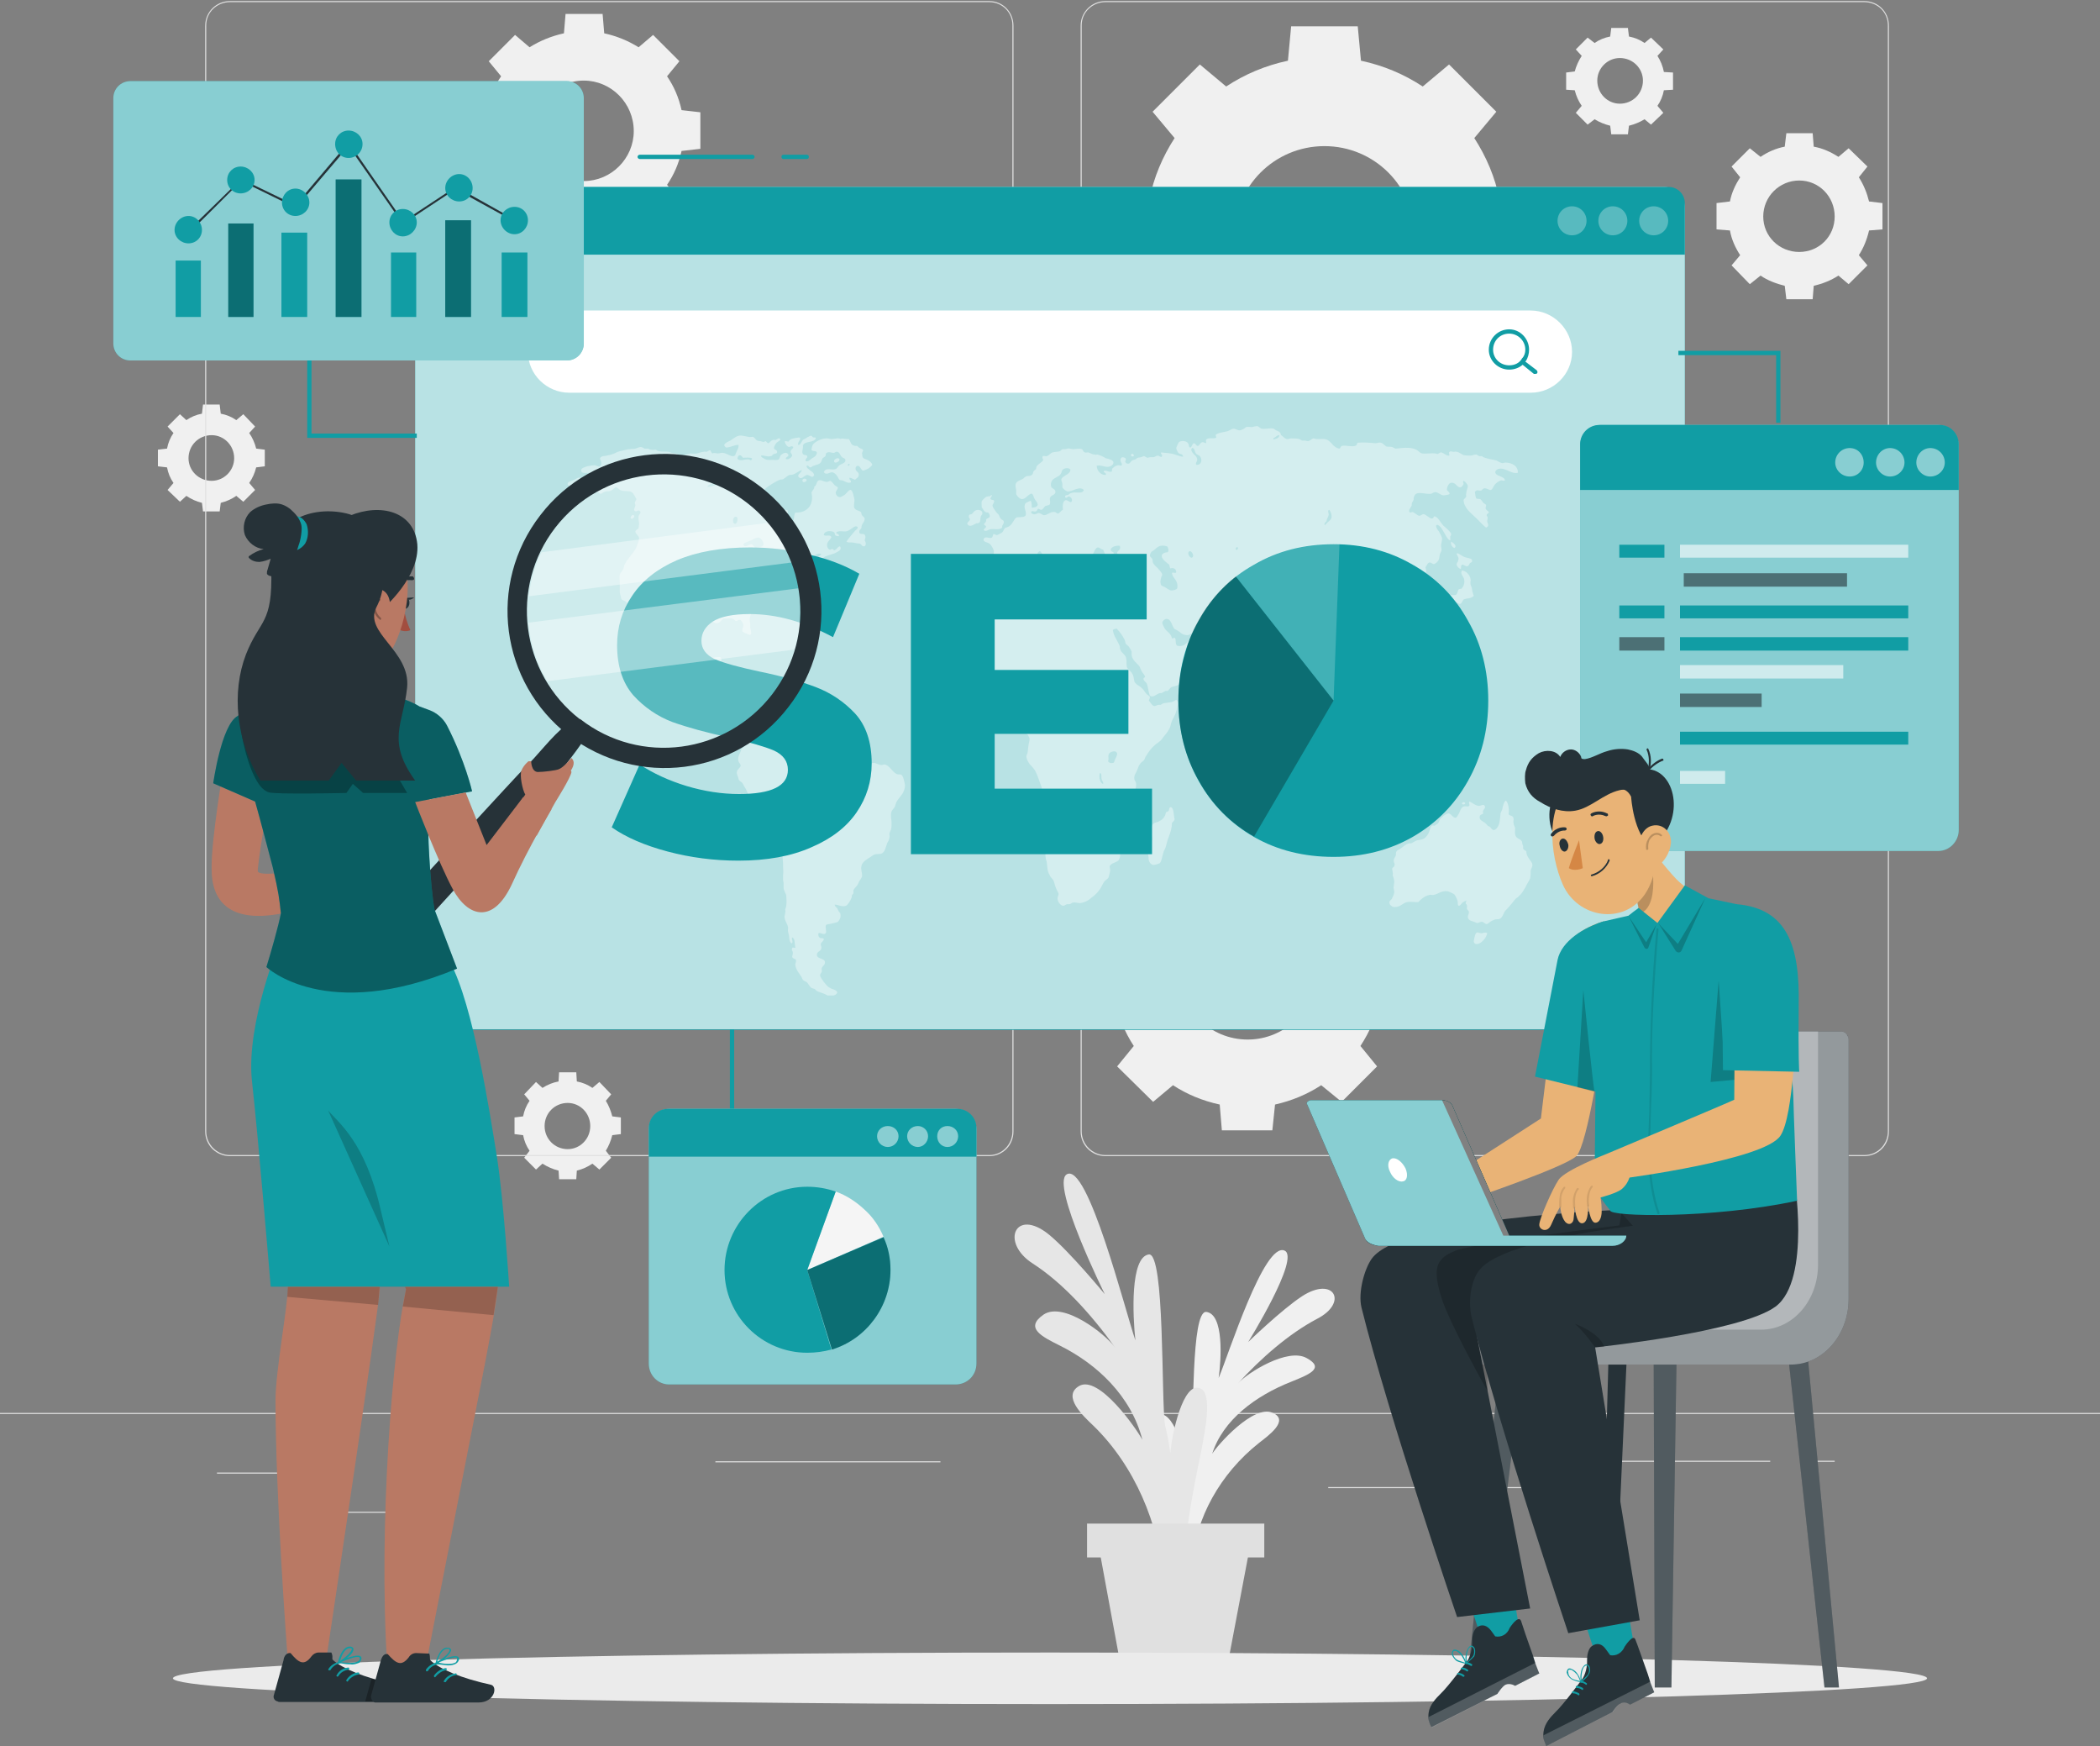 <?xml version="1.0" encoding="UTF-8"?> <svg xmlns="http://www.w3.org/2000/svg" version="1.2" viewBox="0 0 391 325" width="391" height="325"><rect x="0" y="0" width="391" height="325" fill="#808080" stroke="none"/><title>SEO analytics team-rafiki 1-svg</title><style> .s0 { fill: #f0f0f0 } .s1 { fill: #e0e0e0 } .s2 { fill: #e6e6e6 } .s3 { fill: #ebebeb } .s4 { fill: #119da4 } .s5 { opacity: .7;fill: #ffffff } .s6 { opacity: .3;fill: #ffffff } .s7 { fill: #ffffff } .s8 { opacity: .4;fill: #ffffff } .s9 { opacity: .3;fill: #000000 } .s10 { opacity: .2;fill: #ffffff } .s11 { opacity: .5;fill: #ffffff } .s12 { opacity: .6;fill: #ffffff } .s13 { opacity: .6;fill: #263238 } .s14 { fill: #f5f5f5 } .s15 { fill: #263238 } .s16 { opacity: .2;fill: #000000 } .s17 { fill: #e9b376 } .s18 { fill: #000000 } .s19 { fill: #d58745 } .s20 { opacity: .1;fill: #000000 } .s21 { fill: #b97964 } .s22 { fill: #a24e3f } .s23 { opacity: .4;fill: #000000 } </style><path id="Layer" fill-rule="evenodd" class="s0" d="m261.8 176.2l-0.1 9.4-4.8 0.4c-0.6 3.2-1.9 6.1-3.6 8.7l3.1 3.8-6.6 6.6-3.8-3.1c-2.6 1.7-5.5 2.9-8.6 3.6l-0.5 4.8h-9.4l-0.4-4.8c-3.2-0.7-6.1-1.9-8.7-3.6l-3.7 3.1-6.7-6.6 3.1-3.8c-1.7-2.6-2.9-5.5-3.6-8.7l-4.8-0.4v-9.4l4.8-0.4c0.7-3.2 1.9-6.1 3.6-8.7l-3.1-3.8 6.7-6.6 3.7 3.1c2.6-1.7 5.5-2.9 8.7-3.6l0.4-4.8h9.4l0.5 4.8c3.1 0.7 6 1.9 8.6 3.6l3.8-3.1 6.6 6.6-3.1 3.8c1.7 2.6 3 5.5 3.6 8.7zm-29.5-8.1c-7 0-12.7 5.7-12.7 12.7 0 7.1 5.7 12.7 12.7 12.7 7 0 12.7-5.6 12.7-12.7 0-7-5.7-12.7-12.7-12.7z"></path><path id="Layer" fill-rule="evenodd" class="s0" d="m285.6 37.8v12.4l-6.4 0.6c-0.8 4.1-2.5 8-4.7 11.4l4.1 5-8.8 8.8-4.9-4.2c-3.5 2.3-7.3 4-11.5 4.8l-0.6 6.4h-12.4l-0.6-6.4c-4.2-0.8-8-2.5-11.5-4.8l-4.9 4.2-8.8-8.8 4.1-5c-2.2-3.4-3.9-7.3-4.7-11.4l-6.4-0.6v-12.4l6.4-0.6c0.8-4.2 2.5-8.1 4.7-11.5l-4.1-4.9 8.8-8.8 4.9 4.1c3.5-2.3 7.3-3.9 11.5-4.8l0.6-6.4h12.4l0.6 6.4c4.2 0.9 8 2.5 11.5 4.8l4.9-4.1 8.8 8.8-4.1 4.9c2.2 3.4 3.9 7.3 4.7 11.5zm-39-10.6c-9.3 0-16.8 7.5-16.8 16.8 0 9.2 7.5 16.8 16.8 16.8 9.3 0 16.8-7.6 16.8-16.8 0-9.3-7.5-16.8-16.8-16.8z"></path><path id="Layer" fill-rule="evenodd" class="s0" d="m130.4 20.9v6.8l-3.5 0.4c-0.5 2.3-1.4 4.4-2.7 6.3l2.3 2.8-4.9 4.8-2.7-2.2c-1.9 1.2-4.1 2.1-6.4 2.6l-0.3 3.6h-6.9l-0.3-3.6c-2.3-0.5-4.5-1.4-6.4-2.6l-2.7 2.2-4.9-4.8 2.3-2.8c-1.3-1.9-2.2-4-2.7-6.3l-3.5-0.4v-6.8l3.5-0.4c0.5-2.3 1.4-4.4 2.7-6.3l-2.3-2.8 4.9-4.9 2.7 2.3c1.9-1.2 4.1-2.1 6.4-2.6l0.3-3.6h6.9l0.3 3.6c2.3 0.5 4.5 1.4 6.4 2.6l2.7-2.3 4.9 4.9-2.3 2.8c1.3 1.9 2.2 4 2.7 6.3zm-21.7-5.9c-5.2 0-9.3 4.2-9.3 9.4 0 5.1 4.1 9.3 9.3 9.3 5.1 0 9.3-4.2 9.3-9.3 0-5.2-4.2-9.4-9.3-9.4z"></path><path id="Layer" fill-rule="evenodd" class="s0" d="m115.6 208v3.1l-1.6 0.2q-0.4 1.6-1.2 2.9l1 1.3-2.2 2.2-1.3-1.1q-1.3 0.9-2.9 1.3l-0.1 1.6h-3.2l-0.1-1.6q-1.6-0.4-3-1.3l-1.2 1.1-2.2-2.2 1-1.3q-0.9-1.3-1.2-2.9l-1.6-0.2v-3.1l1.6-0.2q0.3-1.6 1.2-2.9l-1-1.2 2.2-2.3 1.2 1.1q1.4-0.9 3-1.2l0.1-1.7h3.2l0.1 1.7q1.6 0.3 2.9 1.2l1.3-1.1 2.2 2.3-1 1.2q0.8 1.3 1.2 2.9zm-9.9-2.7c-2.4 0-4.3 1.9-4.3 4.3 0 2.4 1.9 4.3 4.3 4.3 2.3 0 4.2-1.9 4.2-4.3 0-2.4-1.9-4.3-4.2-4.3z"></path><path id="Layer" fill-rule="evenodd" class="s0" d="m47.7 83.5l1.6 0.2v3.1l-1.6 0.2q-0.4 1.6-1.3 2.9l1.1 1.3-2.2 2.2-1.3-1.1q-1.3 0.9-2.9 1.3l-0.2 1.6h-3.1l-0.2-1.6q-1.6-0.4-2.9-1.3l-1.2 1.1-2.3-2.2 1.1-1.3q-0.9-1.3-1.2-2.9l-1.7-0.2v-3.1l1.7-0.2q0.3-1.6 1.2-2.9l-1.1-1.2 2.3-2.3 1.2 1.1q1.3-0.9 2.9-1.2l0.2-1.7h3.1l0.2 1.7q1.6 0.3 2.9 1.2l1.3-1.1 2.2 2.3-1.1 1.2q0.9 1.3 1.3 2.9zm-8.3-2.5c-2.4 0-4.3 1.9-4.3 4.3 0 2.3 1.9 4.2 4.3 4.2 2.3 0 4.2-1.9 4.2-4.2 0-2.4-1.9-4.3-4.2-4.3z"></path><path id="Layer" fill-rule="evenodd" class="s0" d="m350.5 37.8v4.9l-2.5 0.2c-0.4 1.7-1 3.2-1.9 4.6l1.6 1.9-3.5 3.5-1.9-1.6c-1.4 0.9-2.9 1.5-4.6 1.9l-0.2 2.5h-4.9l-0.3-2.5c-1.6-0.4-3.2-1-4.5-1.9l-2 1.6-3.4-3.5 1.6-1.9c-0.9-1.4-1.6-2.9-1.9-4.6l-2.5-0.2v-4.9l2.5-0.3c0.3-1.6 1-3.1 1.9-4.5l-1.6-2 3.4-3.4 2 1.6c1.3-0.9 2.9-1.6 4.5-1.9l0.3-2.5h4.9l0.2 2.5c1.7 0.3 3.2 1 4.6 1.9l1.9-1.6 3.5 3.4-1.6 2c0.9 1.4 1.5 2.9 1.9 4.5zm-15.5-4.2c-3.7 0-6.7 3-6.7 6.7 0 3.7 3 6.6 6.7 6.6 3.7 0 6.6-2.9 6.6-6.6 0-3.7-2.9-6.7-6.6-6.7z"></path><path id="Layer" fill-rule="evenodd" class="s0" d="m311.5 13.5v3.2l-1.7 0.1q-0.3 1.6-1.2 2.9l1.1 1.3-2.3 2.2-1.2-1q-1.3 0.8-2.9 1.2l-0.2 1.6h-3.1l-0.2-1.6q-1.6-0.4-2.9-1.2l-1.3 1-2.2-2.2 1.1-1.3q-0.9-1.3-1.3-2.9l-1.6-0.1v-3.2l1.6-0.2q0.4-1.5 1.3-2.9l-1.1-1.2 2.2-2.2 1.3 1q1.3-0.9 2.9-1.2l0.2-1.6h3.1l0.2 1.6q1.6 0.3 2.9 1.2l1.2-1 2.3 2.2-1.1 1.2q0.9 1.4 1.2 3zm-9.9-2.7c-2.3 0-4.2 1.9-4.2 4.2 0 2.4 1.9 4.3 4.2 4.3 2.4 0 4.3-1.9 4.3-4.3 0-2.3-1.9-4.2-4.3-4.2z"></path><path id="Layer" fill-rule="evenodd" class="s1" d="m347.1 215.2h-141.3c-2.5 0-4.6-2-4.6-4.6v-205.8c0-2.6 2.1-4.6 4.6-4.6h141.3c2.6 0 4.6 2 4.6 4.6v205.8c0 2.6-2 4.6-4.6 4.6zm-141.3-214.8c-2.4 0-4.4 1.9-4.4 4.3v205.9c0 2.4 2 4.4 4.4 4.4h141.3c2.5 0 4.4-2 4.4-4.4v-205.9c0-2.4-1.9-4.3-4.4-4.3z"></path><path id="Layer" fill-rule="evenodd" class="s1" d="m184.2 215.2h-141.4c-2.5 0-4.6-2-4.6-4.6v-205.8c0-2.6 2.1-4.6 4.6-4.6h141.4c2.5 0 4.5 2 4.5 4.6v205.8c0 2.6-2 4.6-4.5 4.6zm-141.4-214.8c-2.4 0-4.4 1.9-4.4 4.3v205.9c0 2.4 2 4.4 4.4 4.4h141.4c2.4 0 4.3-2 4.3-4.4v-205.9c0-2.4-1.9-4.3-4.3-4.3z"></path><path id="Layer" class="s1" d="m391 263h-391v0.2h391z"></path><path id="Layer" class="s1" d="m53 274.1h-12.6v0.2h12.6z"></path><path id="Layer" class="s1" d="m175.1 272h-41.9v0.2h41.9z"></path><path id="Layer" class="s1" d="m82.1 281.4h-28.4v0.2h28.4z"></path><path id="Layer" class="s1" d="m329.6 271.9h-33.7v0.2h33.7z"></path><path id="Layer" class="s1" d="m341.6 271.9h-5v0.2h5z"></path><path id="Layer" class="s1" d="m289.4 276.8h-42.1v0.2h42.1z"></path><path id="Layer" class="s0" d="m222 290.9c0.6-8.3 5.2-16.6 12.4-22.3 1.8-1.4 5.7-4.2 2.6-5.6-3.6-1.7-10.4 6.1-11.3 7.6 2-6.3 8.1-10.8 14.7-13.4 3.2-1.3 6.4-2.5 2.9-4.4-3.5-2-11 2.7-12.8 4.7 4.2-4.6 9.4-9.2 14.7-12 5.9-3 3.2-8.1-2.8-4.2-3.8 2.5-10 8.5-10 8.5 0 0 9.7-15.6 6.8-17-3.8-1.8-10.5 19.5-12.3 23.7 0.5-3.5 1-11.9-2.3-12.3-2.9-0.3-2.2 20.6-2.9 24.3-0.4 1.6-0.6 2.4-1 4.1-0.3-2.8-2.2-10.2-5.2-9.3-2.5 0.7-0.9 6.2-0.3 8.8 1.6 6.3 3.2 12.4 3.2 18.9l3.6-0.1z"></path><path id="Layer" class="s2" d="m216.6 294.4c-0.7-10.7-5.4-21.6-13-29-1.9-1.8-5.9-5.5-2.7-7.4 3.7-2.2 10.8 8.1 11.8 10-2.1-8.2-8.5-14.1-15.3-17.5-3.4-1.7-6.7-3.3-3.1-5.8 3.7-2.5 11.5 3.6 13.3 6.1-4.3-6-9.7-12-15.3-15.6-6.1-3.9-3.3-10.5 3-5.4 3.9 3.2 10.4 11.1 10.4 11.1 0 0-10.1-20.4-7.1-22.3 3.9-2.4 10.9 25.4 12.8 30.9-0.5-4.6-1-15.5 2.5-16 3-0.4 2.3 26.9 3 31.7 0.5 2.1 0.7 3.1 1 5.3 0.3-3.7 2.4-13.3 5.5-12.1 2.5 0.9 0.9 8.1 0.3 11.5-1.7 8.2-3.3 16.2-3.3 24.7l-3.8-0.2z"></path><path id="Layer" class="s1" d="m204.8 289.1l3.5 19h20.6l3.6-19z"></path><path id="Layer" class="s1" d="m235.4 283.6h-33v6.3h33z"></path><path id="Layer" class="s3" d="m358.8 312.4c0 2.6-73.1 4.8-163.3 4.8-90.2 0-163.3-2.2-163.3-4.8 0-2.7 73.1-4.8 163.3-4.8 90.2 0 163.3 2.1 163.3 4.8z"></path><path id="Layer" class="s4" d="m77.3 39.6v144.4c0 4.3 3.4 7.7 7.6 7.7h225.9c1.6 0 2.9-1.3 2.9-2.9v-150.1c0-2.2-1.7-3.9-3.9-3.9h-227.7c-2.7 0-4.8 2.2-4.8 4.8z"></path><path id="Layer" class="s5" d="m77.3 39.6v144.4c0 4.3 3.4 7.7 8.5 7.6h225.9c0.7 0.1 2-1.2 2-2.8v-150.1c0-2.2-1.7-3.9-3.9-3.9h-227.7c-2.7 0-4.8 2.2-4.8 4.8z"></path><path id="Layer" class="s4" d="m81.1 34.8h229.6c1.7 0 3 1.4 3 3v9.6h-236.4v-8.8c0-2.1 1.7-3.8 3.8-3.8z"></path><path id="Layer" fill-rule="evenodd" class="s6" d="m307.9 38.4c-1.5 0-2.7 1.2-2.7 2.7 0 1.5 1.2 2.7 2.7 2.7 1.5 0 2.7-1.2 2.7-2.7 0-1.5-1.2-2.7-2.7-2.7zm-7.6 0c-1.5 0-2.7 1.2-2.7 2.7 0 1.5 1.2 2.7 2.7 2.7 1.5 0 2.7-1.2 2.7-2.7 0-1.5-1.2-2.7-2.7-2.7zm-7.6 0c-1.5 0-2.7 1.2-2.7 2.7 0 1.5 1.2 2.7 2.7 2.7 1.5 0 2.7-1.2 2.7-2.7 0-1.5-1.2-2.7-2.7-2.7z"></path><path id="Layer" fill-rule="evenodd" class="s4" d="m140.1 29.6h-21c-0.2 0-0.4-0.2-0.4-0.4 0-0.2 0.2-0.4 0.4-0.4h21c0.2 0 0.4 0.2 0.4 0.4 0 0.2-0.2 0.4-0.4 0.4zm10.1 0h-4.3c-0.3 0-0.4-0.2-0.4-0.4 0-0.2 0.1-0.4 0.4-0.4h4.3c0.3 0 0.4 0.2 0.4 0.4 0 0.2-0.1 0.4-0.4 0.4z"></path><path id="Layer" class="s7" d="m285 73.1h-179c-4.2 0-7.7-3.4-7.7-7.6 0-4.2 3.5-7.7 7.7-7.7h179c4.2 0 7.7 3.5 7.7 7.7 0 4.2-3.5 7.6-7.7 7.6z"></path><path id="Layer" fill-rule="evenodd" class="s4" d="m286.2 69.5q-0.2 0.1-0.3 0.1-0.2 0-0.3 0l-2.1-1.7c-0.7 0.6-1.6 0.9-2.5 0.9-2.1 0-3.8-1.7-3.8-3.7 0-2.1 1.7-3.8 3.8-3.8 2 0 3.7 1.7 3.7 3.8 0 0.7-0.2 1.5-0.6 2.1q-0.1 0-0.1 0.1l2.1 1.6c0.2 0.2 0.2 0.4 0.1 0.6zm-2.8-2.8c0.4-0.4 0.6-1 0.6-1.6 0-1.7-1.4-3-3-3-1.7 0-3 1.3-3 3 0 1.6 1.3 2.9 3 2.9 1 0 1.9-0.4 2.4-1.3z"></path><path id="Layer" fill-rule="evenodd" class="s8" d="m276.9 173.7c-0.1 0.6-0.5 1.2-1 1.6-0.3 0.3-1.3 0.8-1.5 0 0-0.2 0.2-1.2 0.3-1.4 0.3-0.6 0.6-0.2 1-0.2 0.4 0.1 0.8-0.3 1.2 0zm-28.5-46.6c-0.3 0-0.6-0.3-0.7-0.6 0-0.2 0.2-0.5 0.2-0.8-0.1-0.6-0.4-0.8-0.7-1.3-0.1-0.1-0.1-0.4-0.2-0.5-0.2-0.2-0.5-0.4-0.7-0.6-0.2-0.2-0.4-0.6-0.5-0.8-0.2-0.3-0.2-0.8-0.4-0.8-0.2-0.1-0.5 0.3-0.7 0.4-0.2 0-0.8 0.2-1 0.2-0.7 0-1.3-0.2-1.2 0.9-0.1 0.4-0.6 0.4-0.8 0.7-0.4 0.3-0.6 0.8-1 1.3-0.2 0.2-0.5 0.4-0.7 0.6-0.1 0.2-0.1 0.4-0.3 0.6-0.4 0.4-1 0.5-1.2 1.1-0.1 0.7 0.2 1.3 0.2 2-0.1 0.3-0.3 0.6-0.3 0.9 0 0.3 0.1 0.6 0.1 0.9-0.1 0.2-0.2 0.3-0.3 0.5-0.1 0.1-0.2 0.4-0.3 0.5-0.1 0.2-0.3 0.3-0.4 0.5-0.2 0.2-0.2 0.4-0.4 0.5-0.8 0.1-1-1.7-1.4-2.5-0.1-0.4-0.5-0.7-0.6-1.1-0.2-0.5-0.3-1.1-0.6-1.7-0.2-0.5-0.5-1-0.7-1.5-0.1-0.4-0.2-0.9-0.3-1.4-0.2-0.5-0.3-1.1-0.3-1.5 0-0.6 0.1-0.9-0.3-1.1-0.4 0.1-0.5 0.5-0.9 0.5-0.4 0-1.5-0.8-1.2-1.6-0.2-0.4-0.9-0.6-1.4-1.2-0.3-0.3-0.5-1-1-1-0.1 0-0.3 0.1-0.4 0.1-0.4 0-0.9-0.1-1.3 0-0.4 0-1 0.1-1.5 0.1-0.4-0.1-0.8-0.2-1.2-0.2-0.5-0.1-1.1-0.2-1.4-0.5-0.1-0.2-0.2-0.8-0.5-0.8-0.3-0.1-0.5 0.2-0.8 0.3-0.7 0.1-1.3-0.2-1.7-0.6-0.3-0.2-0.6-0.4-0.9-0.5-0.5-0.5-0.6-1.9-1.5-1.9-0.3 0-0.7 0.3-0.8 0.7 0 0.2 0.3 0.8 0.4 1 0.4 0.7 1.2 0.9 1.4 1.9 0.2 0.1 0.5-0.2 0.6 0 0.2 0.4 0 1.2 0.4 1.4 1.5 0.3 1.9-0.8 2.6-1.5 0.4 0.3 0.3 0.6 0.4 1 0.2 0.3 0.4 0.6 0.7 0.7 0.1 0.1 0.4 0 0.7 0.2 0.1 0 0.9 0.9 0.9 1.1 0 0.3-0.5 1.2-0.6 1.4-0.2 0.2-0.4 0.4-0.5 0.6 0 0.1 0 0.4-0.1 0.5 0 0.2-0.4 0.4-0.5 0.6-0.2 0.3-0.5 0.4-0.7 0.6-0.2 0.2-0.4 0.5-0.6 0.6-0.5 0.3-1 0.2-1.4 0.5-0.2 0.2-0.2 0.7-0.6 0.9-0.3 0.3-0.9 0.3-1.4 0.5-0.3 0.2-0.5 0.6-0.7 0.7-0.1 0-0.3 0-0.4 0-0.2 0.1-0.5 0.3-0.7 0.4-0.2 0-0.4 0-0.6 0.1-0.5 0.2-1 0.8-1.6 0.4-0.3-0.7-0.3-1.6-0.6-2.3-0.2-0.3-0.5-0.4-0.6-0.8 0-0.3 0.2-0.2 0.3-0.4-0.1-0.5-0.5-0.7-0.7-1.2-0.1-0.2-0.2-0.4-0.3-0.7-0.5-0.7-1.3-1.1-1.5-2.1 0-0.2 0-0.5 0-0.7-0.1-0.3-0.3-0.6-0.5-0.9-0.1-0.2-0.4-0.3-0.6-0.6-0.1-0.2-0.1-0.5-0.2-0.7-0.4-0.8-0.9-1.5-1.5-2.1-0.3 0.1-0.6 0.1-0.7 0.3 0.1 0.6 0.3 1.1 0.6 1.6 0.2 0.4 0.5 0.9 0.7 1.4 0 0.2 0 0.4 0.1 0.6 0.2 0.7 1 0.9 1.1 1.7 0.1 0.6 0 1 0.1 1.5 0.1 0.5 0.8 0.8 1 1.3 0.3 0.4 0.3 1 0.4 1.4 0.2 0.6 0.9 0.8 1.3 1.2 0.4 0.3 0.7 0.9 1 1.2 0.2 0.2 0.5 0.3 0.6 0.5 0 0.3-0.1 0.4-0.2 0.7 0.3 0.3 0.6 1 1 1 0.2 0.1 0.5-0.2 0.8-0.2 0.1 0 0.3 0 0.4 0 0.2-0.1 0.4-0.3 0.6-0.3 0.4-0.1 0.8-0.1 1.3-0.2 0.5 0 0.8-0.5 1.1-0.4 0.4 0.5 0.1 1.1 0 1.6 0 0.2 0 0.3-0.1 0.5-0.2 0.8-0.7 1.4-0.9 2.1-0.1 0.2-0.1 0.4-0.2 0.7-0.2 0.7-0.8 1.4-1.3 2-0.2 0.3-0.4 0.6-0.7 0.8-0.3 0.3-0.6 0.4-0.9 0.7-0.6 0.5-1.2 1.3-1.6 2-0.2 0.2-0.2 0.5-0.4 0.8-0.3 0.3-0.6 0.4-0.8 0.8-0.2 0.2-0.3 0.7-0.5 1.1-0.2 0.5-0.6 0.9-0.5 1.6 0 0.2 0.2 0.4 0.3 0.7 0.1 0.4 0 0.8-0.1 1.3 0.2 0.6 0.4 1.3 0.8 1.7 0 0.9-0.1 1.8 0 2.5 0 0.5 0.2 0.9 0 1.3-0.1 0.4-0.7 1.1-1 1.4-0.3 0.2-0.9 0.3-1.2 0.6-0.3 0.2-0.5 0.6-0.8 0.9-0.4 0.4-1 0.9-1 1.3-0.1 0.2 0.1 0.6 0.2 0.9 0.1 0.6 0.3 1.6 0 2.3-0.2 0.7-1.6 0.6-1.8 1.4 0 0.2 0.1 0.4 0.1 0.7 0 0.2-0.2 1-0.3 1.3-0.2 0.4-0.6 0.5-0.8 0.8-0.3 0.4-0.5 1-0.8 1.4-0.4 0.6-1 1.2-1.6 1.6-0.5 0.5-1.3 0.9-2.1 1-0.5 0-0.9-0.2-1.4-0.1-0.2 0.1-0.4 0.3-0.6 0.3-0.1 0-0.3 0-0.4 0-0.2 0-0.5 0.3-0.7 0.3-0.5 0-1.1-0.7-1.1-1.4 0-0.3 0.2-0.5 0.2-0.8 0-0.2-0.3-0.6-0.5-1.1-0.2-0.5-0.3-1.1-0.5-1.5-0.3-0.4-0.6-0.6-0.7-1-0.4-0.6-0.4-1.4-0.5-2.3 0-0.2-0.2-0.5-0.2-0.8-0.1-0.4 0-0.9-0.1-1.2 0-0.3-0.3-0.6-0.4-0.9-0.3-0.6-0.5-1.3-0.7-1.7-0.2-0.5-0.6-0.9-0.6-1.4-0.1-0.3 0-0.9 0-1.2 0.1-0.3 0.3-0.6 0.3-0.9 0.1-0.2 0-0.5 0.1-0.7 0.2-1 1.1-1.4 1-2.6-0.1-0.5-0.4-0.8-0.4-1.4-0.1-0.3 0.1-0.5 0.1-0.8 0-0.4-0.3-0.9-0.4-1.3-0.4-1-0.6-1.9-1.2-2.6-0.3-0.4-0.7-0.7-0.9-1.1-0.2-0.3-0.4-0.8-0.4-1.1 0-0.2 0.1-0.4 0.2-0.6 0.1-0.4 0.1-1 0.2-1.5 0-0.2 0.2-0.8 0.2-1.2-0.1-0.4-0.5-1.1-0.9-1.2-0.5-0.1-1 0.2-1.7 0.2-0.6-0.5-0.5-1.6-1.3-1.7-1.1-0.2-2.2 0.3-2.9 0.7-0.4 0.2-0.8 0.5-1.2 0.6-0.4 0-0.7-0.3-1-0.3-0.5-0.1-1.1 0-1.5 0.1-0.4 0.1-0.8 0.4-1.2 0.5-0.7 0-1.4-0.8-1.8-1.2-0.3-0.3-0.6-0.5-0.8-0.7-0.3-0.3-0.7-0.5-0.9-0.7-0.3-0.3-0.3-0.9-0.4-1.4-0.2-0.5-0.7-0.9-1.2-1.4-0.3-0.4-1-0.9-1.1-1.4 0-0.3 0.1-0.5 0.1-0.8 0-0.4-0.2-0.6-0.2-0.9 0-0.4 0.3-0.7 0.4-1 0.1-0.2 0.1-0.4 0.1-0.6 0.1-0.5 0.4-0.7 0.3-1.4 0-0.3-0.2-0.5-0.2-0.8 0-0.3 0.1-0.4 0.1-0.6 0-0.4-0.4-0.5-0.5-0.9 0-0.5 0.4-0.8 0.6-1.3 0.1-0.3 0.2-0.6 0.3-0.8 0.2-0.4 0.5-0.5 0.7-0.9 0.1-0.3 0.1-0.7 0.2-0.9 0.2-0.3 0.4-0.4 0.7-0.8 0.2-0.2 0.3-0.6 0.4-0.7 0.2-0.2 0.5-0.2 0.7-0.3 0.7-0.4 1.2-0.9 1.5-1.7-0.1-0.7 0.1-1 0.3-1.5 0.2-0.4 0.4-0.9 0.8-1.1 0.4-0.3 0.9-0.4 1.2-0.9 0.1-0.3 0.4-0.9 0.4-1.2 0-0.4-0.4-1-0.7-1-0.3-0.1-0.9 0.3-1-0.2-0.1-0.1 0-0.4 0-0.6-0.1-0.3-0.3-0.5-0.3-0.7 0-0.4 0.3-0.8 0.4-1.3 0.2-0.7 0-1.2 0-1.9 0.5-1 1.7-0.5 2.8-0.4 0.2 0 0.4-0.1 0.6-0.1 0.6 0.1 1.2 0.3 1.4-0.4 0.1-0.3 0.2-1.3 0.1-1.5-0.1-0.3-0.5-1.1-0.8-1.2-0.3-0.3-0.9-0.2-1.1-0.7 0.2-0.9 1-0.2 1.5-0.4 0.3-0.1 0.2-0.6 0.4-0.7 0.2 0 0.4 0.2 0.6 0.2 0.2 0 0.8-0.4 1-0.5 0.2-0.2 0.3-0.6 0.5-0.8 0.1-0.1 0.3-0.1 0.5-0.2 0.3-0.1 0.7-0.4 0.9-0.8 0.3-0.4 0.5-0.9 0.8-1 0.5-0.1 1.6 0.1 1.7-0.5 0.1-0.7-0.4-1.2-0.2-1.8 0.1-0.5 0.5-0.5 1.1-0.8 0.2 0.3 0.2 0.9 0.2 1.3 0.3 0 1-0.1 1.1-0.5 0.1-0.4-0.5-0.9-0.6-1.2-0.2-0.3-0.2-0.8-0.5-0.9-0.5-0.1-1.1 1-1.8 1-0.4 0-0.9-0.5-1.1-0.9 0-0.2 0-0.4 0-0.7 0-0.3-0.2-0.7-0.1-1.2 0.2-0.6 0.9-0.7 1.4-1 0.1-0.1 0.3-0.3 0.5-0.4 0.3-0.2 0.8 0 1.1-0.3 0.2-0.1 0.2-0.3 0.3-0.6 0.1-0.2 0.3-0.3 0.5-0.5 0-0.2 0.1-0.4 0.1-0.5 0.4-0.5 0.9-0.7 1.2-1.1 0.1-0.3-0.2-0.3-0.1-0.7 0.1-0.3 0.6 0 0.8-0.1 0.4-0.1 0.7-0.6 1.1-0.7 0.4-0.1 0.9-0.1 1.3-0.2 0.2-0.1 0.4-0.4 0.6-0.4 0.1 0 0.3 0 0.5 0 0.1 0 0.2-0.1 0.4-0.1 0.3-0.1 0.6 0.1 1 0.1 0.6 0 1.1-0.2 1.6 0 0.3 0.1 0.2 0.5 0.6 0.6 0.1 0.1 0.3 0 0.6 0 0.4 0.1 0.7 0.4 1.2 0.4 0.2 0.1 0.4 0 0.5 0 0.5 0.1 1.1 0.4 1.6 0.7 0.5 0.1 1.4 0.3 1.4 0.8 0 0.6-0.8 0.8-1.1 0.8-0.6 0-1.4-0.4-2-0.2 0 1 0.9 1.8 1.7 1.7 0.1-0.5-0.4-0.3-0.4-0.7 0.4-0.3 0.8 0.2 1.4 0.1 0.2 0 0.1-0.4 0.2-0.6 0.4-0.4 1-0.8 1.6-0.5q0.1-0.1 0.2-0.2c0-0.4-0.5-0.7-0.2-1.2 0.1-0.3 0.8-0.2 0.9 0.1 0.1 0.3-0.1 0.3-0.1 0.5 0.1 0.4 0.4 0.4 0.6 0.4 0.3 0 0.4-0.4 0.7-0.6 0.2-0.1 0.4-0.1 0.6-0.2 0.2-0.1 0.3-0.3 0.5-0.3 0.1-0.1 0.3 0 0.5-0.1 0.2 0 0.4-0.2 0.6-0.2 0.2 0 0.4 0.3 0.7 0.3 0.1 0 0.3-0.1 0.5-0.1 0.2 0 0.4 0 0.6 0 0.3-0.1 0.5-0.3 0.8-0.3 0.2 0 0.6 0.4 0.7 0.2 0.3-0.3-0.3-0.5-0.1-0.8 0.6 0.1 1.2 0.1 1.7 0.2 0.9 0.1 1.7 0.6 2.4 0.6-0.1-0.6-0.6-0.4-0.9-0.7-0.1-0.1-0.4-0.7-0.4-0.9 0-0.1 0.4-1 0.5-1.1 0.3-0.3 1.4-0.3 1.7 0.2 0.2 0.3 0.1 0.8 0.4 0.8 0.3 0 0.4-0.8 0.7-0.8 0.3 0 0.4 0.5 0.7 0.5 0.3 0 0.5-0.7 0.9-0.7 0.2 0 0.3 0.1 0.6 0.2 0.2-0.2-0.1-0.5 0.1-0.7 0.4-0.4 1.3-0.1 1.8-0.3 0.2-0.2-0.2-0.4 0-0.6 0.5-0.4 1.2-0.4 2-0.6 0.5-0.1 0.9-0.5 1.3-0.5 0.4 0 0.7 0.3 1.1 0.3 0.2 0 0.4-0.1 0.6-0.2 0.3-0.1 0.4-0.3 0.6-0.4 0.3-0.1 0.7 0 1.1 0 0.4-0.1 0.8-0.2 1-0.2 0.3 0.1 0.5 0.4 0.8 0.5 0.8 0.1 1.6-0.2 2.3 0 0.1 0.1 0.2 0.2 0.4 0.3 0.4 0.2 0.8 0.2 0.9 0.9 0.3 0.1 0.5 0.5 1 0.7 0.3 0.1 0.6-0.1 0.9-0.1 0.4 0 1 0 1.4 0.1 0.2 0 0.4 0.2 0.6 0.3 0.1 0 0.3 0 0.5 0 0.2 0 0.4 0.1 0.6 0.1 0.4 0 0.7-0.4 1-0.5 0.2 0 0.4 0.1 0.5 0.1 0.7 0.1 1.4-0.1 1.9 0.1 0.3 0 0.7 0.4 1 0.7 0.2 0.2 0.4 0.5 0.6 0.6 0.2 0.2 0.7 0.4 0.9 0.4 0.2-0.1 0.2-0.4 0.4-0.5 0.8-0.2 2.1 0.3 2.7-0.1 0.2-0.1 0.1-0.4 0.3-0.5 1.1-0.1 2.2 0 3.3 0.1 0.3 0 0.7-0.2 1-0.1 0.4 0.1 0.7 0.5 1 0.7 0.3 0.1 0.7 0 1.1 0.1 0.2 0.1 0.4 0.2 0.6 0.3 0.4 0 0.8-0.1 1.1-0.1 0.9-0.1 2-0.1 2.8 0.3 0.4 0.2 0.6 0.6 1.1 0.7 0.7 0.1 1.7-0.1 2.4 0 0.2 0 0.4 0.1 0.5 0.1 0.2-0.1 0.4-0.3 0.6-0.3 0.4 0 1 0.7 1.5 0.6 0.2-0.2-0.2-0.5 0.1-0.7 0.2-0.2 0.4 0 0.8 0 0.1 0 0.4-0.1 0.5 0 0.4 0 0.8 0.4 1.3 0.6 0.4 0.1 1 0.1 1.4 0.1 0.4-0.1 0.7-0.2 1-0.2 0.2 0.1 0.3 0.2 0.5 0.3 0.2 0 0.3 0 0.5 0 0.1 0 0.2 0.2 0.3 0.2 0.7 0.3 1.6 0.4 2.4 0.6 0.4 0.2 0.8 0.5 1.2 0.5 0.1 0 0.3-0.1 0.5-0.1 1.1 0 2.4 0.6 2.3 1.9-1.3 0.3-2.3-1.1-3.7-0.7-0.2 0.1-0.5 0.3-0.5 0.6 0.1 0.8 1.7 0.7 1.8 1.5-0.2 0.2-0.5 0-0.7 0-0.4 0.1-0.9 0.5-1.1 0.7-0.3 0.3-0.5 1-0.8 1.1-0.3 0.1-0.8-0.4-1.3-0.3-0.2 0.1-0.4 0.3-0.5 0.4-0.4 0.1-0.9-0.3-1.2 0.3 0.1 0.4 0.1 1 0.3 1.2 0.2 0.1 0.4 0 0.7 0.1 0.2 0.1 0.4 0.5 0.6 0.7 0.2 0.2 0.4 0.2 0.5 0.4 0 0.3-0.1 0.4-0.1 0.6 0.1 0.4 0.5 0.5 0.6 0.7 0 0.3-0.4 0.3-0.4 0.6 0 0.2 0.2 0.2 0.2 0.5 0 0.2-0.1 0.4-0.1 0.6 0 0.3 0.2 0.5 0.2 0.7 0 0.3-0.2 0.4-0.4 0.5-0.7-0.5-1.3-1.3-2.1-2-0.7-0.7-2-1.6-2.1-3.1 0-0.2 0.4-0.4 0.5-0.7 0-0.2-0.1-0.4 0-0.5 0-0.6 0.3-1.1 0.3-1.4 0-0.3-0.5-0.9-0.8-1-0.2 0.1 0 0.4 0 0.6-0.1 0.2-0.3 0.6-0.6 0.6-0.7 0.1-0.8-1.1-1.9-0.8-0.2 0.1-0.6 0.6-0.6 1.3 0.1 0.2 0.5 0.4 0.5 0.7 0 0.2-1 0.3-1.2 0.3-0.6-0.1-0.9-0.6-1.5-0.6-0.2 0-0.5 0.2-0.7 0.3-1.1 0.2-2.8-0.7-3.2 0.5-0.1 0.2-0.1 0.4-0.1 0.6-0.1 0.3-0.3 0.5-0.3 0.6-0.1 0.2 0 0.4-0.1 0.6-0.1 0.2-0.8 1-0.2 1.2 0.2 0 0.2-0.1 0.4-0.1 0.4 0.1 0.9 0.7 1.3 0.7 0.2 0 0.5-0.3 0.7-0.3 0.3 0 0.5 0.2 0.8 0.4 0.2 0.1 0.6 0.5 0.8 0.4 0.4 0 0.2-0.3 0.5-0.4 0.7 0.2 1 1 1.6 1.7 0.2 0.2 0.5 0.4 0.8 0.7 0.2 0.2 0.7 0.7 0.7 0.9 0 0.2-0.1 0.3-0.2 0.5 0 0.3 0.1 0.5 0 0.7-0.6-0.3-0.8-1-1.2-1.6-0.1-0.2-0.3-0.5-0.5-0.8-0.1-0.1-0.5-0.6-0.8-0.5-0.4 0.2 0.3 1.1 0.4 1.2 0.2 0.4 0.6 1 0.6 1.4 0 0.2-0.1 0.7-0.2 1.2 0 0.3 0.1 0.5 0.1 0.8 0 0.3-0.2 0.6-0.3 0.8-0.1 0.4-0.1 0.8-0.2 1-0.1 0.4-0.6 0.8-0.9 0.9-0.3 0-0.5-0.3-0.8-0.3-0.4 0-0.5 0.5-0.8 0.9 0.1 0.5 0.2 0.6 0.1 0.9-0.1 0.5-0.6 0.6-0.6 1 0 0.5 0.5 0.5 0.7 0.7 0.3 0.3 0.9 0.9 1.2 1.4 0.2 0.3 0.5 0.9 0.5 1.2 0 0.4-1.1 1.1-1.5 0.9-0.4-0.2-0.3-0.6-0.4-1.1 0-0.3-0.3-0.5-0.4-0.7 0-0.2 0-0.4-0.1-0.6-0.2-0.4-0.6-0.2-1.1-0.4-0.3-0.2-0.2-0.6-0.3-1-0.1-0.5-0.8-0.7-1.3-0.6-0.4 0.1-0.6 0.5-0.9 0.6-0.6-0.4 0.1-1.3-0.6-1.4-0.5-0.1-0.8 0.9-1.1 1.2-0.2 0.1-0.6 0.2-0.6 0.4-0.1 0.5 0.4 0.4 0.8 0.6 0.3 0.2 0.4 0.7 0.7 0.7 0.3 0 0.4-0.3 0.7-0.4 0.4 0 0.8 0.2 1.1 0.4-0.2 0.6-1.2 1-1.2 1.7 0 0.4 0.4 0.4 0.7 0.7 0.3 0.3 0.6 0.9 1 1.4 0.1 0.1 0.4 0.3 0.5 0.4 0.1 0.3 0.1 0.6 0.3 0.8 0 0.3-0.1 0.3-0.1 0.6 0.1 0.3 0.5 0.2 0.6 0.5-0.1 0.8 0.2 1.5-0.3 1.8-0.3 1.4-0.5 2.5-1.3 3.2-0.7 0.7-1.6 0.9-2.5 1.2-0.2 0.1-0.4 0.4-0.6 0.4-0.5 0.2-1.3 0.1-1.4 0.8 0 0.4 0.4 0.6 0.4 1 0.1 0.5-0.3 1.1-0.6 1.1-0.2 0-0.7-0.1-0.7-0.6-0.1-0.5 0.5-0.7 0.6-1.1 0-0.5-0.5-1.1-1-1-0.5 0-1.6 1.2-1.6 1.8 0 0.5 0.8 1.5 1 1.8 1.1 1.1 2.2 1.8 2 4.4-0.3 0.7-0.9 0.9-1.4 1.2-0.4 0.3-0.6 1.2-1.3 1.3-0.3-0.1-0.1-0.6-0.2-0.9-0.1-0.3-0.6-0.4-0.9-0.8-0.3-0.2-0.4-0.7-0.6-0.9-0.3-0.3-0.7-0.4-1-0.6-0.2-0.1-0.3-0.6-0.5-0.5-0.4 0-0.2 0.3-0.3 1-0.1 0.6-0.5 1.1-0.4 1.8 0.1 0.3 0.4 0.5 0.6 0.8 0.2 0.5 0.2 1.1 0.5 1.4 0.2 0.2 0.5 0.2 0.7 0.4 0.4 0.3 1 1.1 1.2 1.5 0.1 0.4 0 1 0.1 1.5 0.1 0.5 0.7 0.9 0.4 1.5-0.4-0.1-0.7-0.3-1-0.6-0.5-0.3-0.7-0.7-1.1-1.3-0.1-0.2-0.2-0.4-0.3-0.5-0.1-0.4-0.1-0.9-0.2-1.3-0.1-0.5-0.5-1.1-0.8-1.5-0.2-0.3-0.7-0.4-0.7-0.9-0.1-0.5 0.1-1.2 0.1-1.9 0-0.2-0.1-0.3-0.1-0.5 0-0.4 0-0.8 0-1.1-0.1-0.3-0.3-0.5-0.4-0.8-0.1-0.2-0.2-0.5-0.3-0.8-0.1-0.5-0.3-1.5-0.6-1.6-0.4 0-0.8 0.8-1.2 0.9zm22.8-22.1c0-0.2 0.3-0.4 0.3-0.7 0.2-0.5-0.1-0.7-0.3-1.2 0-0.1 0.1-0.1 0.1-0.1 0.3-0.1 1 0.7 1.8 0.8 0.6 0.2 1 0.1 1 0.7-0.1 0.2-0.2 0.2-0.4 0.3-0.1 0.2-0.3 0.6-0.5 0.6-0.3 0.1-0.6-0.3-0.9-0.3-0.4 0.1-0.2 0.5-0.3 0.8-0.3 0-0.8-0.5-0.8-0.9zm14.1 55.9c0.1 0.4-0.2 0.7-0.3 1.1 0 0.4 0 1-0.1 1.5-0.2 0.5-0.6 1-0.9 1.7-0.3 0.5-0.7 1.2-1.1 1.5-0.2 0.3-0.5 0.4-0.7 0.6-0.4 0.4-0.6 0.8-1 1.2-0.3 0.4-0.7 0.8-1 1.1-0.3 0.5-0.5 1.4-1.2 1.5-0.3 0-0.7 0-1 0.2-0.6 0.2-0.9 0.7-1.2 0.7-0.3 0-0.6-0.4-0.8-0.4-0.3-0.1-0.6 0.2-1 0.2-0.2 0-0.2-0.1-0.5-0.2-0.5-0.2-1.1-0.2-1.2-0.9 0-0.4 0.2-0.5 0.2-0.9 0-0.3-0.3-0.4-0.4-0.7 0.1-0.3 0.1-0.7-0.2-0.9q0-0.4 0.2-0.6c-0.3 0.1-0.5 0.2-0.8 0.4-0.2 0.2-0.4 0.6-0.7 0.6-0.3-0.2-0.1-0.5-0.2-0.8 0-0.2-0.4-1.1-0.6-1.3-0.2-0.2-1-0.5-1.2-0.6-1.2-0.2-1.9 0.6-2.8 0.7-0.2 0-0.5-0.1-0.7 0-0.7 0.1-1.6 0.8-2 1.3-0.8 0.1-1.6-0.2-2.4 0.1-0.7 0.3-1.2 1-2.4 0.8-0.2-0.2-0.6-0.3-0.6-0.8-0.1-0.3 0.4-0.5 0.5-0.8 0.1-0.2 0.4-0.8 0.4-1.2 0-0.3-0.2-0.7-0.1-1 0-0.3 0.1-0.6 0.1-0.9 0-0.4-0.2-0.8-0.3-1.2 0-0.1 0.1-0.3 0-0.5 0-0.3-0.1-0.5-0.1-0.7 0.1-0.3 0.4-0.3 0.4-0.5 0.2-0.5-0.1-0.5-0.1-1 0-0.4 0.2-0.5 0.4-1 0-0.2 0-0.6 0.1-0.7 0.1-0.2 0.5-0.4 0.7-0.5 0.5-0.3 1-0.9 1.6-1 0.1-0.1 0.3 0 0.4 0 0.3-0.1 0.8-0.5 1.2-0.6 0.5-0.1 0.9-0.1 1.2-0.3 0.4-0.2 0.9-0.9 1-1.3 0.2-0.5 0.2-0.9 0.5-1.1 0.1-0.1 0.3 0 0.5 0 0.1-0.1 0.5-0.3 0.6-0.4 0.3-0.3 0.3-0.8 0.6-1 0.2-0.2 0.6-0.6 0.9-0.7 0.1-0.1 0.4-0.2 0.5-0.2 0.6 0.1 0.8 0.9 1.4 0.8 0.2-0.1 0.4-0.6 0.6-0.9 0.2-0.5 0.4-1.1 0.9-1.2 0.4-0.1 0.8 0.2 1-0.2 0-0.3-0.2-0.5 0-0.7 0.4 0.1 1.1 0.8 1.8 0.8 0.3 0 1-0.5 1.1 0.2 0 0.3-0.3 0.5-0.4 0.8 0 0.2 0.1 0.3 0 0.5-0.3 0.1-0.6 0.2-0.6 0.6-0.1 0.5 0.6 0.8 0.9 1 0.3 0.2 0.5 0.5 0.6 0.6 0.1 0.1 0.3 0.1 0.4 0.2 0.2 0.2 0.4 0.6 0.7 0.6 0.4 0 0.8-0.5 1-1.1 0.2-0.6 0.2-1.4 0.3-2.1 0.1-0.2 0.2-0.4 0.3-0.6 0.1-0.6 0.3-1.5 0.7-1.7 0.5 0.6 0.6 1.7 0.5 2.6 0.3 0.3 0.9 0.2 0.9 0.8 0.1 0.2-0.1 0.5 0 0.7 0 0.4 0.2 0.7 0.3 1 0 0.6-0.1 1.1 0.1 1.5 0.3 0.6 0.9 0.5 1.2 1.1 0 0.4 0.1 0.5 0.2 0.8 0 0.2 0 0.4 0 0.5 0.2 0.3 0.5 0.3 0.6 0.5 0 0.2 0 0.4 0.1 0.6 0.1 0.3 0.3 0.6 0.5 0.9 0.2 0.3 0.5 0.6 0.5 0.9zm-15.1-60.1c0.3 0.2 1.2 0.8 0.6 1.2-0.4-0.1-0.8-0.7-0.6-1.2zm-1.2 46.9c-0.3 0.3-0.6 0.7-1.1 0.8q0-0.1-0.1-0.2c0-0.5 0.4-0.6 0.7-0.8 0.4-0.3 0.9-0.9 1.6-0.6-0.2 0.6-0.7 0.6-1.1 0.8zm-2.8-8c-0.2 0-0.3 0.2-0.5 0.1 0-0.4 0.4-0.7 0.7-0.8 0.3 0 0.7 0.2 1.1 0.2 0.4 0 0.8-0.2 1.1 0 0 1.1-1.4 0.3-2.4 0.5zm0 2.8c-0.5 0.1 0 2.3-0.8 2.1-0.3-0.2 0-0.8 0-1.3-0.1-0.4-0.5-0.5-0.5-0.8 0-0.3 0.3-0.6 0.3-0.9 0.2-0.4 0.1-1.1 0.5-1.2 0.2 0 0.4 0.5 0.6 0.6 0.4 0.1 0.9-0.6 1.6-0.4 0 0.6-0.7 0.6-0.9 1.1 0.3 0.6 0.4 1.4 0.8 1.9 0 0.3 0 0.8-0.1 0.9-0.8 0.2-1.2-1.4-1.5-2zm-0.7 4.5c0.2-0.3 0.9-0.2 1 0.2-0.1 0.3-0.9 0.1-1-0.2zm0.3 1.2q-0.1 0.1-0.1 0.2c-0.3-0.1-0.6-0.2-0.7-0.5 0.2-0.4 0.8-0.1 0.8 0.3zm-1-1.1c-0.2 0.3-0.8 0-1.1 0.3-0.3 0-0.7 0-0.8-0.4 0.1-0.3 0.4-0.1 0.7-0.1 0.5 0 1.1-0.4 1.2 0.2zm8 2.4c0 0.3-0.5 0.3-0.6 0.1 0-0.3 0.5-0.4 0.6-0.1zm-12.9-2.6c-0.5-0.1-1-0.4-1.5-0.5-0.3 0-0.6 0.1-0.9 0-0.3 0-1.5-0.6-1.5-1-0.1-0.4 0.5-0.5 1-0.4 0.7 0.1 1.1 0.8 2 0.6 0.2 0 0.3-0.2 0.5-0.2 0.5 0 0.9 0.4 1.4 0.3 0.1 0.1 0 0.3 0 0.5 0.5 0.3 1.2 0.2 1.4 0.7-0.3 0.5-0.8 0.2-1.2 0.1-0.4-0.1-0.8 0-1.2-0.1zm4.3-11.9c0.2 0.3 0.6 0.3 0.7 0.7-0.2 0.7-0.8 0.8-0.7 1.9 0 0.2 0.1 0.5 0.2 0.8 0.1 0.2 0.5 0.5 0.4 0.7 0 0.3-0.5 0.3-0.7 0.6-0.1 0.3 0 0.4 0 0.9-0.2 0.3-0.6 0.4-0.7 0.9-0.2 0.5 0 1.2-0.3 1.6-0.3-0.1-0.5 0.2-0.8 0.2-0.4-0.1-0.7-0.6-1.2-0.6-0.2 0-0.4 0.1-0.6 0.1-0.2 0-0.3-0.2-0.5-0.2-0.3-0.1-0.6-0.1-0.7-0.2-0.2-0.2-0.2-0.7-0.3-1-0.1-0.3-0.4-0.5-0.5-0.9-0.3-0.6-0.4-1.9 0.3-2.1 0.2 0 0.5 0.2 0.7 0.2 0.3-0.1 0.3-0.7 0.6-0.9 0.1-0.1 0.4-0.1 0.7-0.2 0.2-0.1 0.4-0.4 0.5-0.6 0.2-0.2 0.3-0.6 0.5-0.8 0.2-0.1 0.5-0.1 0.6-0.3 0.5-0.5 0.5-1.1 0.9-1.6 0.4-0.5 0.9 0.4 0.9 0.8zm-6.6 8.3c-0.9 0-0.9-1.7 0-1.7 0.9 0 0.9 1.7 0 1.7zm-1.6 1.3c-0.2 0.2-0.5 0.1-0.7 0.1-0.7-0.5-1.2-1.2-1.8-2-0.2-0.2-0.5-0.5-0.6-0.8-0.2-0.4-0.3-0.8-0.5-1.2-0.2-0.4-0.5-0.6-0.7-1-0.2-0.3-0.2-0.7-0.4-1-0.1-0.3-0.4-0.4-0.5-0.7-0.2-0.1-0.2-0.3-0.3-0.5-0.5-0.7-1.4-1-1.4-2 0.2-0.2 0.3 0.1 0.7 0.2 0.2 0 0.5 0 0.7 0 0.3 0.2 0.5 0.8 0.9 1.1 0.2 0.2 0.4 0.4 0.6 0.6 0.3 0.2 0.4 0.5 0.6 0.6 0.2 0.2 0.6 0.3 0.9 0.6 0.4 0.3 1.2 0.6 1.3 1.3 0 0.2-0.1 0.4-0.1 0.6 0.1 0.2 0.3 0.3 0.5 0.5 0.2 0.3 0.2 0.6 0.5 0.7 0.2 0.1 0.2-0.4 0.5-0.3 0.1 0 0.5 0.7 0.5 0.9 0 0.3-0.4 0.2-0.5 0.7-0.2 0.6 0.1 1.3-0.2 1.6zm-16.1-10c-0.1 0.2-0.5 0.5-0.8 0.5-0.8-0.2-0.6-2.1-0.4-2.9q0-0.1 0.1-0.1c0.3 0.1 1.4 1.6 1.1 2.5zm-21.3 17.3c0 0.2 0.1 0.5 0.1 0.6-0.1 0.4-0.4 0.5-0.5 0.7 0 1-0.3 1.8-0.6 2.6-0.3 0.7-0.4 1.4-0.6 2-0.1 0.3-0.2 0.4-0.3 0.6-0.3 0.8-0.4 2-0.8 2.3-0.2 0.1-0.9 0.3-1.1 0.3-0.4 0-0.8-0.4-0.9-0.9-0.1-0.3 0-0.5-0.1-0.8 0-0.4-0.2-0.7-0.2-1.1 0.1-0.9 0.9-1.3 0.9-2 0-0.6-0.2-1.2-0.2-1.7 0-0.4 0.2-1 0.5-1.2 0.3-0.3 0.8-0.2 1.1-0.5 0.3-0.1 0.7-0.4 0.9-0.8 0.2-0.2 0.2-0.6 0.3-0.8 0.1-0.1 0.4-0.1 0.5-0.3 0.1-0.2 0.1-0.5 0.2-0.6 0.6-0.3 0.7 0.8 0.8 1.6zm53.9-40.3c-0.2 0.2-0.3 0.7-0.6 0.8-0.2 0.1-0.4-0.2-0.6-0.2-0.5 0-0.8 1-1.4 0.8-0.4 0.2 0 1.3-0.5 1.3-0.3 0.1-0.5-0.4-0.7-0.7-0.2-0.4-0.5-0.6-0.5-0.9-0.1-0.3 0.5-0.8 0.7-1.1 0.2-0.2 0.6-0.7 0.8-0.8 0.5-0.1 1 0.1 1.4-0.1 0.3-0.2 0.3-0.8 0.5-1 0.2-0.1 0.3-0.1 0.5-0.1 0.3-0.3 0.7-1 0.5-1.8-0.1-0.5-0.8-1-0.4-1.6 0.7 0 1.5 0.8 1.6 1.6 0.1 0.3-0.1 0.6 0 0.9 0 0.2 0.1 0.4 0.2 0.6 0.1 0.6 0.2 1.1 0.4 1.6-0.5 0.6-1.3 0.4-1.9 0.7zm-80.5-16.2c0 0.2 0.5 0.4 0.7 0.3 0.3 0 0.4-0.2 0.7-0.2 0.4 0 0.7 0.4 1 0.4 0.6 0 1.2-0.7 1.9-0.6 0.3 0 0.5 0.3 0.7 0.3 0.3-0.1 0.6-0.6 0.9-0.7-0.1-0.8 0-1.8 0.6-1.8 0.4 0 1 0.8 1.1 0 0-0.4-0.4-0.7-0.6-0.7-0.2 0-0.5 0.5-0.7 0.1 0-0.4 0.4-0.3 0.6-0.4 0.2-0.1 0.3-0.3 0.5-0.3 0.9-0.4 2.1 0.3 2.4-0.6-0.8-0.8-2.1 0.3-3 0.3-0.3-0.1-0.8-0.4-1-0.8 0-0.2 0-0.4 0-0.6 0-0.3-0.2-0.6-0.2-0.8 0.1-0.8 1.7-0.9 1.7-1.9-0.3-0.4-1.2-0.3-1.5 0.1-0.1 0.1-0.1 0.4-0.3 0.7-0.3 0.6-1.4 0.7-1.7 1.4-0.1 0.2-0.2 0.6-0.1 0.9 0 0.4 0.8 0.5 0.8 1 0.1 0.7-0.9 0.6-1 1.2-0.1 0.3 0.1 0.7 0 1 0 0.4-0.4 0.3-0.9 0.5-0.2 0.2-0.4 0.6-0.7 0.7-0.3 0-0.4-0.2-0.6-0.2-0.2 0.1-0.1 0.4-0.5 0.5-0.3 0.1-0.8-0.3-0.8 0.2zm13.1 49.6c-0.1-0.4 0.1-0.8-0.2-1.1h-0.1c-0.3 0.8 0.1 2 0.6 2 0.1-0.3-0.2-0.5-0.3-0.9zm3 4.2c-0.2 0.3-0.4 1.2 0.1 1.4 0.1-0.3 0.3-1.2 0-1.4zm-1.7-8.7c-0.1 0.4 0.1 0.8-0.1 1.2 0.2 0.3 0.5 0.4 1 0.3 0.2-0.1 0.2-0.4 0.3-0.6 0.1-0.3 0.4-0.7 0.4-1.1-0.1-0.8-1.5-0.4-1.6 0.2zm1.8-29c0-0.5-0.2-0.8-0.2-1.5-0.7-0.5-1.2 0.5-1.9 0.4-0.4-0.1-0.7-0.7-1.2-0.6-0.2 0-0.4 0.4-0.6 0.5-0.5 0.1-0.8-0.5-1.3-0.3-0.8-0.7-1.2-1.9-1.4-3.2-0.4-0.7-1-0.1-1.4 0.3-0.2 0-0.4-0.1-0.4 0.1-0.2 0.8 0.9 0.9 0.9 1.5 0 0.3-0.4 0.3-0.6 0.6-0.2 0.2-0.1 0.5-0.3 0.6-0.8 0.1-1-0.4-1-1.1-0.3-0.6-0.7-1-1-1.5-0.1-0.2-0.3-0.4-0.3-0.7 0-0.2 0.1-0.5 0-0.7 0-0.4-0.7-0.8-1.1-1-0.4-0.2-1-0.5-1.3-0.8-0.2-0.2-0.3-0.6-0.5-0.7-0.2-0.2-0.4-0.1-0.5-0.3-0.2-0.1-0.2-0.4-0.5-0.5-0.1 0-0.3 0.2-0.4 0.3-0.2 1 0.5 1.1 0.8 1.5 0.2 0.3 0.3 0.7 0.5 0.9 0.2 0.2 0.5 0.2 0.8 0.3 0.2 0.1 0.3 0.4 0.5 0.6 0.4 0.2 0.9 0.3 1 0.8-0.2 0.1-0.7-0.3-0.9 0.1-0.1 0.3 0.2 0.5 0.2 0.7 0 0.5-0.4 1-0.8 0.9 0-0.3 0.2-0.5 0.2-0.8 0-0.5-1-1.4-1.5-1.7-0.2-0.1-0.4-0.1-0.7-0.2-0.3-0.3-0.9-0.9-1.2-1.2-0.2-0.4-0.5-1.2-1-1.2-0.3 0-0.5 0.3-0.7 0.4q-0.2 0.2-0.5 0.4c-0.2 0.2-0.4 0.3-0.6 0.3-0.5 0.1-0.9-0.4-1.3-0.3-0.1 0.1-0.2 0.2-0.4 0.4 0 0.2 0.1 0.4 0.1 0.7-0.1 0.2-0.5 0.2-0.8 0.4-0.3 0.2-0.7 0.7-1 1.1-0.2 0.2-0.4 0.4-0.4 0.6 0 0.2 0.1 0.4 0.1 0.6-0.1 0.3-0.4 0.7-0.6 0.9-0.2 0.1-0.3 0.1-0.5 0.2-0.3 0.2-0.4 0.5-0.6 0.5-0.7 0.2-1.8-0.1-1.8 0.7 0 0.5 0.6 0.5 1 0.5 0.5 0 0.9 0.2 1.2 0.1 0.2-0.1 0.4-0.4 0.6-0.5 0.2 0 0.3 0 0.4-0.1 0.2-0.1 0.4-0.4 0.5-0.4 0.4-0.2 1-0.4 1.4-0.4 0.5 0 1 0.1 1.6 0 0.2 0 0.5-0.2 0.7-0.2 0.4-0.1 0.9 0.2 1.3 0.2 0.2-0.1 0.4-0.3 0.7-0.3 0.3 0 0.6 0.2 0.7 0.5 0 0.1-0.1 0.3-0.1 0.5 0.1 0.3 0.3 0.5 0.3 0.7 0 0.2-0.6 0.6-0.5 0.9 0 0.3 0.4 0.5 0.6 0.6 0.2 0.2 0.6 0.4 0.8 0.4 0.3 0 0.4 0 0.6 0 0.4 0 0.9 0.2 1.1 0.4 0.3 0.3 0.3 0.8 0.7 0.9 0.1 0.1 0.5 0.1 0.7 0.1 0.5 0.2 0.9 0.7 1.3 0.7 0.6-0.1 0.3-0.8 0.4-1.3 0.2-1.2 2-1.1 2.4-0.3 0.2 0 0.5 0 0.8 0.1 0.1 0.1 0.3 0.3 0.5 0.3 0.1 0.1 0.3 0 0.4 0 0.7 0.1 1.4 0.8 2 0.7 0.4-0.1 0.6-0.5 1-0.6 0.7 0 1.2 0.7 1.9 0.3 0.6-0.2 0.5-0.9 0.7-1.6 0.1-0.5 0.4-0.8 0.4-1.2zm2.4-6.8c-0.4-0.3-0.9-0.5-1.3-0.8-0.3-0.2-1.3-0.6-1.3-1 0-0.4 0.8-0.5 0.5-1.3-0.5-0.1-1.7 0.1-1.7 0.8 0.1 0.4 0.5 0.2 0.6 0.6-0.4 0.1-0.8 0.5-1.2 0.5-0.5-0.1-0.6-0.8-0.8-1.2-0.4 0-0.6-0.4-1-0.4-0.5 0.1-0.7 0.9-0.9 1.2-0.1 0.2-0.3 0.3-0.4 0.5 0 0.1 0 0.3 0 0.5-0.1 0.5-0.5 0.6-0.5 1.1 0.1 0.4 0.4 0.5 0.4 0.9 0 0.3-0.4 0.1-0.4 0.5 0.7 0.7 0.7-0.3 1-0.4 0.3-0.1 0.8 0.1 1.2 0 0.3-0.1 0.5-0.4 0.8-0.5q0.3-0.2 0.7-0.2c1.2-0.1 1.9 0.8 2.9 0.9 0.4 0 1 0 1.3-0.1 1-0.2 0.6-1.2 0.1-1.6zm7.6 2c0.1 0 0-0.1 0.1-0.1 0.2-0.1 0.6 0.2 0.7-0.1 0-0.6-0.5-0.9-1.1-0.7-0.1-0.1-0.1-0.4-0.2-0.7-0.4-0.3-1.4-1-1.4-1.6 0-0.4 0.5-0.7 1.1-0.7 0.3-0.2 0.1-1-0.1-1.1-1-0.3-1.5-0.1-2.1 0.4-0.3 0.3-0.6 0.5-0.8 0.6-0.1 0.1-0.3 0.5-0.3 0.7 0 0.3 0.4 0.4 0.5 0.8 0 0.2 0 0.4 0.1 0.6 0.2 0.4 0.6 0.7 0.9 1 0.2 0.3 0.8 0.8 0.8 1.2 0 0.2-0.2 0.3-0.2 0.5-0.1 0.3-0.2 0.9-0.1 1.1 0 0.5 0.5 0.5 0.8 0.7 0.4 0.2 0.8 0.6 1.2 0.6 0.4 0 0.9-0.1 1.1-0.4 0.2-1.6-0.8-1.7-1-2.8zm3.3-4.1c-0.6 0.2 0 1.3 0.4 1.2 0.6-0.2 0-1.3-0.4-1.2zm1.9-17.7c-0.1-0.2-0.6-0.2-0.8-0.6-0.2-0.4-0.2-1-0.7-0.9 0 0.1 0 0.2-0.1 0.2 0 0.9 1.2 1.2 1.1 2 0 0.4-0.3 0.4-0.2 0.9 0.9 0.2 1.3-0.9 0.7-1.6zm7.1 17.1c-0.1-0.4-0.5 0-0.4 0.3 0.3 0.1 0.4-0.1 0.4-0.3zm7.7-21c-0.4 0-0.5 0.2-0.8 0.4-0.1 0.1-0.4 0.1-0.3 0.4 0.4-0.1 1.1-0.2 1.1-0.8zm9.3 13.9c-0.4 0.1-0.1 0.6-0.1 0.9-0.1 0.5-0.4 0.8-0.4 1.2-0.2 0.2-0.4 0.3-0.4 0.7 0.2 0.1 0.3-0.2 0.5-0.4 0.3-0.3 0.7-0.5 0.8-0.9 0.1-0.6-0.1-1.1-0.4-1.5zm-36.9-10.1c-0.1-0.5 0.6-0.4 0.5 0.1-0.1 0.1-0.5 0.1-0.5-0.1zm-3.7 26.3c-0.1 0.4-0.7 0.6-0.9 0.2 0-0.4 0.7-0.5 0.9-0.2zm-11.7-2.3c-0.1 0.3-0.2 0.7-0.4 0.9-0.6-0.1-1.1-0.3-1.4-0.8 0.4-0.4 1.2-0.1 1.8-0.1zm-3.7-1.3c-0.1 0.4-0.6 0.8-0.8 0.3 0-0.4 0-0.7 0-1.2 0.5-0.7 1-0.3 0.8 0.9zm-0.1-2.4c0.1 0.4-0.1 0.6-0.2 0.7-0.5-0.1-0.1-1.1 0.2-0.7zm-8.6-10.6c0-0.5-0.1-0.9 0-1.2 0.1-0.2 0.6-0.7 0.8-0.8 0.3-0.2 0.7 0 0.9-0.3q0.1-0.1 0.2 0c-0.1 0.3-0.2 0.3-0.3 0.6 0.1 0.4 0.7 0.1 0.7 0.5 0 0.4-0.3 0.5-0.3 0.8 0 0.3 0.4 0.8 0.6 1.1 0.2 0.3 0.5 0.5 0.6 0.7 0.1 0.3 0.2 0.5 0.3 0.6 0.2 0.3 0.6 0.3 0.6 0.6 0.1 0.4-0.4 0.6-0.3 1.1-0.5 0.5-1.4 0.2-2.2 0.3-0.4 0.1-0.8 0.5-1.2 0.2-0.1-0.3 0.3-0.4 0.4-0.6 0-0.3-0.3-0.3-0.4-0.5 0.1-0.3 0.5-0.4 0.4-0.9 0.2-0.3 0.6-0.2 0.7-0.6 0-0.2-0.1-0.5-0.3-0.7-0.2 0-0.4 0-0.5-0.1-0.4-0.2-0.5-0.7-0.7-0.8zm-2.7 3c0-0.4 0.4-0.4 0.5-0.8 0-0.2-0.3-0.4-0.2-0.6 0-0.4 0.2-0.3 0.5-0.4 0.2-0.1 0.3-0.4 0.6-0.6 0.5-0.4 1.4-0.1 1.4 0.3 0.1 0.4-0.2 0.4-0.3 0.8-0.1 0.3 0 0.7-0.2 1-0.1 0.2-0.4 0.2-0.6 0.2-0.5 0.2-1.3 0.9-1.7 0.1zm-11.6 48.6c0 1.6-1 2.1-1.6 3.2-0.1 0.2-0.2 0.6-0.3 0.9-0.4 0.6-0.8 0.7-0.7 1.9 0 0.3 0.1 0.6 0.1 1 0 0.4 0 0.9-0.1 1.3-0.1 0.3-0.3 0.6-0.3 0.8 0 0.3 0.1 0.5 0 0.7 0 0.3-0.2 0.7-0.4 1-0.3 0.8-0.4 1.7-1.1 2-0.4 0.1-0.9 0-1.4 0.2-0.2 0.1-0.4 0.3-0.6 0.4-0.6 0.4-1.6 0.9-1.7 1.7-0.2 0.7 0.2 1.2 0.1 2q-0.2 0.4-0.5 0.8c-0.1 0.2-0.2 0.5-0.4 0.8-0.2 0.3-0.5 0.5-0.7 0.9 0 0.2 0 0.4 0 0.6-0.1 0.1-0.2 0.2-0.3 0.4 0 0.2 0 0.4-0.1 0.5-0.1 0.4-0.7 1.3-1 1.4-0.8 0.3-1.6-0.3-2.1-0.2 0.1 0.4 0.3 0.4 0.5 0.7 0.1 0.2 0.2 0.4 0.3 0.6 0.2 0.2 0.3 0.3 0.3 0.6 0.1 0.5-0.3 1.1-0.5 1.3-0.2 0.1-0.7 0.2-1.1 0.3-0.3 0.1-1 0.1-1.1 0.3-0.2 0.3 0.1 1.1 0 1.4-0.3 0.6-1.1-0.1-1.4 0.1-0.1 0.4 0 0.7 0.3 0.9 0.2 0.1 0.5-0.1 0.7 0.2-0.1 0.5-0.5 0.5-0.6 1 0.1 0.4 0.2 0.5 0.1 0.8-0.1 0.5-0.8 0.5-0.8 1.1 0 0.9 1.5 0.6 1.5 1.4 0 0.6-0.4 0.6-0.6 1.1-0.1 0.3 0.1 0.3 0 0.6 0 0.3-0.3 0.4-0.3 0.7 0 0.5 0.5 0.9 0.7 1.3 0.3 0.3 0.6 0.8 1 1 0.5 0.4 1.2 0.3 1.5 0.9-0.1 0.4-0.4 0.5-0.7 0.6h-1.1c-0.5-0.3-1.1-0.5-1.7-0.7-0.3-0.1-0.5-0.3-0.7-0.5-0.2-0.1-0.4-0.1-0.6-0.2-0.3-0.2-0.6-0.8-0.9-1.1-0.2-0.1-0.5-0.2-0.7-0.4-0.1-0.1-0.2-0.5-0.3-0.6-0.1-0.2-0.3-0.4-0.4-0.6-0.4-0.5-0.7-1.2-0.7-1.5-0.1-0.4 0.2-0.6 0.1-1-0.1-0.3-0.6-0.2-0.7-0.6 0-0.2 0.2-0.6 0.1-0.9 0-0.2-0.3-0.4-0.1-0.7 0.1-0.3 0.3 0 0.6-0.1-0.2-0.7 0-1.7-0.6-1.9-0.2 0.3 0.3 0.9-0.1 1.1-0.5-0.3-0.4-1-0.5-1.5-0.1-0.4-0.2-0.7-0.2-1 0-0.2 0.1-0.4 0-0.6-0.1-0.6-0.6-1.1-0.6-1.7-0.1-0.3 0.1-0.6 0.1-0.9 0.1-0.2 0-0.4 0-0.6 0.1-0.3 0.2-0.6 0.2-0.8 0.1-0.5 0-1.4 0-1.8-0.1-0.5-0.5-0.9-0.5-1.5 0-0.2 0-0.5 0-0.8 0-0.2-0.1-0.4-0.1-0.7 0-0.3 0-0.5 0-0.8 0.1-0.6 0-1.2 0-1.7 0-0.2 0-0.3 0-0.5 0-0.4-0.1-0.9-0.1-1.4 0-0.8 0.1-1.4 0-2.2-0.1-0.6-0.2-1.5-0.4-1.8-0.2-0.4-1-1.1-1.4-1.4-0.2-0.2-0.5-0.2-0.8-0.4-0.6-0.4-1.8-1.1-2-1.8-0.1-0.2-0.1-0.5-0.2-0.7-0.2-0.5-0.5-0.9-0.7-1.3-0.5-0.8-0.9-1.9-1.3-2.8-0.3-0.4-0.5-0.9-0.7-1.2-0.2-0.2-0.7-0.4-0.7-0.8-0.1-0.4-0.4-0.9-0.3-1.2 0-0.5 0.7-0.8 0.7-1.2 0-0.3-0.3-0.5-0.4-0.8-0.2-0.7 0.1-1.1 0.3-1.6 0.1-0.2 0.2-0.5 0.2-0.6 0.2-0.3 0.4-0.4 0.6-0.6 0.1-0.2 0.2-0.5 0.3-0.7 0.3-0.4 0.7-0.6 0.9-1 0.1-0.3 0.1-2 0-2.5-0.1-0.3-0.3-0.6-0.4-0.9-0.2-0.5-0.2-1.1-0.7-1.1-0.3 0-0.5 0.4-0.6 0.6-0.1 0.3-0.1 0.7-0.3 0.8-0.5 0.1-0.6-0.6-1.1-0.8-0.2 0-0.5 0-0.6-0.1-0.4-0.2-0.5-0.8-0.9-1.1-0.3-0.2-0.6-0.1-0.7-0.4-0.1-0.2-0.1-0.6-0.1-0.9-0.4-0.3-0.7-1.3-1.2-1.6-0.3-0.1-0.8-0.1-1.2-0.3-0.2-0.1-0.3-0.2-0.5-0.2-0.2-0.1-0.5-0.1-0.7-0.2-0.7-0.4-1.1-1.8-2-1.8-0.4 0-0.7 0.4-1.1 0.4-0.3 0-0.9-0.3-1.4-0.5-0.4-0.3-0.9-0.4-1.3-0.7-0.3-0.1-0.5-0.5-0.8-0.6-0.2-0.1-0.5-0.1-0.6-0.2-0.3-0.2-0.5-0.5-0.8-0.7-0.3-0.2-0.6-0.6-0.6-0.9 0-0.3 0.3-0.6 0.3-1 0.1-1-0.5-1.8-0.9-2.4-0.3-0.5-0.7-0.9-1-1.3 0-0.3 0-0.3 0-0.6-0.2-0.3-0.4-0.7-0.7-1.1-0.2-0.3-0.6-0.7-0.7-1.1 0-0.5 0.2-0.9 0-1.4-0.2-0.8-1.2-0.5-1 0.6 0 0.3 0.3 0.7 0.4 1 0.1 0.3 0.1 0.6 0.2 1 0.1 0.3 0.4 0.6 0.5 1 0.2 0.6 0.2 1.3 0.3 1.6 0.1 0.4 0.6 0.7 0.3 1.1-0.3 0.1-0.5-0.3-0.7-0.6-0.1-0.1-0.5-0.4-0.6-0.7-0.1-0.2 0.1-0.6 0.1-0.9-0.1-0.6-1.2-0.7-1.2-1.3 0-0.4 0.4-0.4 0.4-0.8 0-0.5-0.4-0.8-0.5-1.2-0.1-0.3-0.2-0.9-0.2-1.3 0-0.5 0-1-0.1-1.3 0-0.3-0.4-0.7-0.7-0.9-0.3-0.2-0.5-0.1-0.7-0.4-0.1-0.3-0.2-0.9-0.3-1.2 0-0.5 0-1.1 0-1.7 0-0.5-0.1-1.1 0-1.7 0.2-0.4 0.5-0.6 0.7-1.1 0.1-0.3 0.1-0.6 0.3-0.9 0.3-0.6 0.8-1.1 1.2-1.7 0.5-0.6 0.9-1.2 1.1-1.9 0.1-0.3 0.3-0.8 0.3-1.1 0-0.5-0.7-0.8-0.7-1.3 0.1-0.3 0.4-0.3 0.6-0.6 0-0.2 0.1-0.6 0.1-0.8 0-0.5-0.2-0.9-0.1-1.4 0-0.3 0.5-0.5 0.3-0.9-0.3-0.5-0.7 0.2-1-0.1-0.3-0.2 0-0.5 0.1-1 0-0.2-0.1-0.4-0.1-0.5 0-0.2 0.3-0.6 0.3-0.7-0.2-0.3-0.5-1.1-0.9-1.3-0.5-0.3-1.1-0.1-1.9-0.3-0.4-0.1-0.7-0.6-1.1-0.6-0.2 0.1-0.4 0.4-0.8 0.6-0.3 0.2-0.8 0.1-1.1 0.2-0.4 0.1-0.6 0.4-0.9 0.4-0.3 0-0.3-0.4-0.7-0.4-0.1 0-0.4 0.1-0.6 0.1-0.6 0.1-1.6 0.1-2.2 0-0.5-0.2-0.8-0.4-1.4-0.7-0.5-0.2-1.3-0.5-1.2-0.9 0-0.3 0.7-0.5 1-0.6 0.5-0.2 0.8-0.5 1.2-0.5 0.1 0 0.3 0.1 0.5 0.1 0.2 0 0.4-0.3 0.7-0.3 0.5-0.1 1.2 0 1.1-0.6-0.4-0.3-1.9 0.3-2-0.5 0-0.5 0.6-0.6 1.1-0.8 0.4-0.1 1-0.2 1.4-0.2 0.4 0 1 0.6 1.2-0.1 0.2-0.4-0.1-0.8-0.2-1.2 0.3-0.5 0.9-0.4 1.3-0.5 0.5-0.1 0.9-0.2 1.4-0.4q0.7-0.4 1.4-0.5c0.5-0.1 1-0.3 1.5-0.3 0.3-0.1 0.7 0 1-0.1 0.4-0.1 0.7-0.3 1-0.3 0.3 0 0.5 0.2 0.7 0.3 0.2 0 0.5 0 0.7 0 0.2 0.1 0.3 0.2 0.5 0.2 0.3 0.1 0.6 0 0.9 0 0.2 0.1 0.4 0.3 0.7 0.3 0.5 0.1 1.2 0 1.7 0.1 0.2 0 0.4 0.2 0.7 0.2 0.2 0.1 0.4 0 0.6 0.1 0.3 0 0.6 0.4 0.9 0.4 0.5 0.1 1.2-0.3 1.8-0.4 0.4 0 0.9 0.1 1.3 0 0.4-0.1 0.8-0.3 1.2-0.3 0.2-0.1 0.4 0 0.5 0 0.2 0 0.5-0.3 0.7-0.3 0.2 0.1 0.2 0.5 0.5 0.6 0.3-0.2 0.6 0 1 0 0.3 0 0.6-0.2 1-0.1 0.7 0.1 1.6 0.9 2.1 0.5 0.2-0.1 0.1-0.3 0.3-0.6 0.1-0.4 0.5-0.8 0.4-1.4-0.8 0-1.5 0.5-2.3 0.5-0.9-0.6 0.2-1 0.8-1.3 0.5-0.3 1-0.8 1.6-0.9 0.5-0.1 1.1 0.1 1.7 0.2 0.3 0.1 0.7 0 0.9 0 0.4 0.2 0.5 0.6 0.8 0.7 0.2 0.1 0.4 0.1 0.6 0.1 0.3 0.1 0.6 0.3 0.9 0 0.3 0.1 0.3 0.4 0.6 0.4 0.2-0.1 0.4-0.5 0.8-0.6 0.2-0.1 0.3 0 0.5 0 0.3-0.1 0.7-0.6 0.9-0.1-0.1 0.3-0.5 0.4-0.7 0.6-0.2 0.2-0.5 0.8-0.5 1 0.1 0.4 0.6 0.2 0.6 0.8-0.1 0.3-0.4 0.2-0.6 0.3-0.3 0.1-0.3 0.4-0.6 0.4-0.7 0.2-1.2-0.2-1.8-0.1 0 0.3 0.3 0.4 0.5 0.5 0.5 0.4 0.9 0.3 1.7 0.3 0.3 0 0.8 0.1 1.1-0.1 0.2-0.2 0.2-0.6 0.4-0.8 0.2-0.2 0.7-0.5 1-0.4 0.1 0 0.4 0.2 0.4 0.4 0 0.4-0.5 0.3-0.5 0.7 0.3 0.3 1.1-0.2 1.2-0.6 0-0.3-0.3-0.4-0.3-0.7 0-0.5 0.5-0.5 0.5-0.9-0.3-0.3-0.5 0-0.8 0-0.4-0.1-0.7-0.6-0.8-1 0.1-0.2 0.5 0 0.7 0 0.3-0.5 0.8-0.6 1.5-0.7 0.2 0 0.6-0.2 0.7 0.1 0 0.4-0.5 0.7-0.4 1.2 0.5 0.1 0.6-0.7 1-1 0.2-0.1 0.5-0.2 0.7-0.4 0.3-0.1 0.5-0.3 0.7-0.3 0.2 0 0.2 0.2 0.4 0.3 0.2 0.1 0.5-0.1 0.5 0.2-0.4 0.9-2 0.4-2.4 1.3 0.1 0.6-0.3 1.2 0 1.6 0.2 0.3 0.7 0.1 0.8 0.4 0.1 0.4-0.4 0.4-0.3 0.9 0.4 0.3 0.9-0.3 1.2-0.5 0.4-0.2 0.9-0.5 0.9-1.1-0.2-0.4-0.9-0.1-1-0.5 0-0.3 0.2-0.9 0.3-1 0.4-0.5 1.7-1.2 2.7-1.1 0.2 0 0.4 0.1 0.5 0.1 0.7 0.1 1.4-0.3 1.9 0 0.4-0.2 0.9 0.1 1.5 0 0.4 0.3 0.3 1 0.9 1.2 0.2 0.1 0.4 0.1 0.7 0.1 0.1 0.1 0.3 0.3 0.5 0.4 0.3 0.2 0.5 0.1 0.6 0.4 0 0.2-0.2 0.4-0.2 0.6 0.1 0.2 0 0.4 0.1 0.6 0.1 0.4 0.5 0.4 0.9 0.6 0.3 0.1 0.9 0.6 0.9 0.9 0 0.2-0.6 0.6-0.7 0.7-0.2 0.1-0.8 0.4-1 0.4-0.4-0.1-0.5-0.9-1-0.9-0.2 0-0.4 0.2-0.4 0.5 0 0.6 0.6 0.6 0.6 1.1 0 0.6-0.3 0.6-0.7 1-0.3-0.1-0.6-0.3-1-0.4-0.2 0.4 0.4 0.5 0.2 0.9-0.6 0.2-1-0.2-1.6-0.4-0.1 0-0.4 0-0.5-0.1-0.2-0.2-0.3-0.6-0.5-0.8-0.2-0.3-0.6-0.6-0.9-0.6-0.4 0-1.1 0.6-1.5 0 0.3-1 1.5-0.3 2.2-0.6 0.3-0.1 0.4-0.5 0.7-0.7 0.4-0.3 1.2-0.4 1.1-1 0-0.3-0.4-0.3-0.6-0.5-0.3-0.2-0.5-1-0.9-1-0.2-0.1-0.4 0.1-0.6 0.2-0.5 0-1-0.3-1.4 0-0.2 0.1-0.1 0.3-0.2 0.6-0.2 0.2-0.5 0.3-0.6 0.5-0.1 0.2-0.1 0.5-0.3 0.7-0.3 0.4-0.9 0.4-1.3 0.6-0.2 0-0.4 0.3-0.6 0.3-0.3 0-0.4-0.5-0.7-0.3-0.1 0.4 0.4 0.6 0.7 0.9 0.3 0.2 0.6 0.4 0.7 0.8-0.3 0.8-0.8 0-1.3 0-0.5 0-1.2 1.2-1.7 0.2 0.1-0.5 0.6-0.6 0.7-1.1-0.5 0.1-1 0.6-1.6 0.8-0.2 0.1-0.5 0.1-0.7 0.1-0.5 0.2-0.8 0.6-1.2 0.8-0.2 0.1-0.4 0-0.6 0.1-0.5 0.2-1 0.5-1.5 0.8-0.4 0.3-1 0.6-1.3 1-0.1 0.1-0.5 0.7-0.5 0.9 0 0.2 0.4 0.3 0.4 0.6 0 0.2-0.2 0.5 0 0.8 0.1 0.2 0.4 0 0.7 0 0.6 0.1 1 0.7 1.4 1 0.3 0.2 0.8 0.4 1.2 0.5 0.5 0.1 1.1-0.2 1.1 0.3 0.1 0.5-0.5 0.7-0.5 0.9 0.3 0.5-0.2 0.7-0.2 1.1 0 0.3 0.3 0.7 0.6 0.8 0.4 0 0.9-0.5 1.1-0.9 0.2-0.6 0.1-1.3 0.4-1.7 1.7 0.1 3.2-0.9 3.1-3 0-0.2-0.1-0.5-0.1-0.7 0.1-0.4 0.6-0.7 0.5-1.1 0.5-0.2 0.4-1.1 0.9-1.2 0.5-0.1 0.9 0.3 1.5 0.3 0.2 0 0.4-0.2 0.6-0.2 0.3 0.1 0.6 0.6 0.8 0.8 0.3 0.3 0.5 0.2 0.6 0.5-0.1 0.5-0.4 0.5-0.4 1 0.1 0.4 0.4 0.7 0.6 0.7 0.3 0.1 0.6-0.1 0.9-0.3 0.5-0.2 0.9-1.1 1.3-1 0.4 0.1 0.6 1.4 0.7 1.8 0 0.5-0.1 0.8-0.1 1.3 0.1 0.7 0.9 0.7 1.3 1 0.1 0.2 0.1 0.5 0.2 0.6 0.2 0.3 0.4 0.3 0.5 0.6 0 0.8-0.6 0.9-0.6 1.7-0.1 0.4-0.4 0.3-0.4 0.8 0 0.7 0.9 0.1 1.1 0.7 0.1 0.3 0 0.5-0.1 0.9 0.3 0.4 0.3 1.1-0.2 1.1-0.3 0-0.4-0.4-0.7-0.5-0.2-0.1-0.4 0-0.7-0.1-0.1 0-0.4-0.1-0.5-0.1-0.5-0.1-1 0.1-1.3-0.2 0.5-0.7 1.1-1.4 1.6-2 0.2-0.2 0.5-0.3 0.5-0.7-0.4-0.3-0.7 0-1 0.2-0.3 0.2-0.7 0.5-1.1 0.6-0.6 0.1-1.4-0.2-1.9 0.2-0.1 0.3 0.6 0.2 0.5 0.7-0.2 0-0.5 0-0.7-0.2-0.1-0.1 0-0.4-0.2-0.5-0.1-0.2-0.9-0.3-1.2-0.2-0.4 0.1-0.7 0.3-0.7 0.7 0.4 0.3 1.2-0.2 1.4 0.4-0.3 0.6-0.9 0.9-0.8 1.6 0 0.3 0.3 0.7 0.5 0.7 0.2 0.1 0.3-0.2 0.5-0.1 0.2 0 0.2 0.3 0.4 0.2 0.4-0.1 0.6-0.7 1-0.7 0.5 0.7-0.5 1-1 1.3-0.6 0.2-1.3 0.4-1.8 0.6-0.2 0.1-1.1 1.1-1.2 0.3-0.1-0.5 0.4-0.4 0.5-0.8-0.6-0.2-1.1 0.2-1.6 0.5-0.7 0.3-2 0.5-2.2 1.5 0 0.2 0.1 0.6 0 0.7-0.1 0.1-0.6 0.2-0.9 0.3-0.3 0.1-0.6 0.4-0.9 0.5-0.1 0-0.4 0-0.5 0.1-0.3 0.1-0.4 0.6-0.7 0.9-0.1 0.1-0.4 0.2-0.6 0.4-0.1 0.2-0.2 0.8-0.5 0.9-0.2 0-0.4-0.2-0.6-0.1 0 0.6 0.2 1.3 0 1.9-0.5 0.4-1 0.7-1.5 1.1-0.3 0.2-0.6 0.3-1 0.5-0.2 0.2-0.5 0.5-0.8 0.8-0.7 0.5-1.5 1-1.5 2.3 0 0.3 0.1 0.6 0.1 0.9 0 0.2 0 0.4 0 0.6 0.1 0.4 0.3 1 0 1.3-0.5-0.2-1.1-0.3-1.5-0.7 0-0.4 0.2-0.8 0.2-1.2 0-0.3-0.4-0.9-0.6-0.9-0.3-0.1-0.5 0.2-0.7 0.2-0.3 0-0.5-0.5-0.9-0.5-0.5-0.1-0.9 0.1-1.5 0-0.5 0.4-0.7 1-1.4 0.9-0.2 0-0.4-0.2-0.7-0.3-0.3-0.1-0.8-0.2-1.1-0.2-0.6 0.1-1 0.6-1.6 1-0.5 0.3-1.1 0.6-1.3 1.3-0.1 0.3 0 0.8-0.1 1.1-0.1 0.2-0.2 0.3-0.3 0.5-0.4 0.9-0.7 2.1-0.4 3.4 0 0.2 0.4 1.3 0.6 1.6 0.2 0.2 0.8 0.6 1.1 0.6 0.2 0 0.6-0.2 0.8-0.2 0.3-0.1 0.7-0.1 1-0.2 0.8-0.3 0.6-1.6 1.4-2.1 0.4-0.2 0.8-0.2 1.4-0.2 0.2 0.2 0.3 0.5 0.2 0.8 0 0.2-0.2 0.4-0.3 0.8 0 0.3-0.1 0.6-0.1 0.8-0.2 0.3-0.4 0.5-0.5 0.8 0 0.2 0 0.4-0.1 0.6 0 0.3-0.4 0.5-0.2 0.8 0.8 0.4 1.7-0.1 2.4 0 0.3 0.1 0.9 0.5 0.9 1 0 0.4-0.3 0.7-0.3 1.2 0 0.5-0.2 1.2-0.3 1.6 0 0.8 0.9 2 1.6 2 0.7 0 1.1-0.8 2-0.4 0.2 0.2 0.5 0.7 0.8 0.7 0.3 0 0.7-0.6 0.8-0.9 0.3-0.5 0.3-0.9 0.6-1.1 0.4-0.2 0.7-0.1 1.3-0.4 0.2-0.1 0.4-0.2 0.6-0.4 0.2-0.1 0.3-0.5 0.6-0.3 0.3 0.4-0.4 0.6-0.1 1 0.5 0.3 0.7-0.6 1.1-0.7 0.1 0 0.5 0.3 0.7 0.5 0.3 0.2 0.4 0.5 0.7 0.6 0.2 0.1 0.6-0.1 0.9 0 0.3 0 0.6 0.4 0.8 0.4 0.4 0 0.5-0.5 0.8-0.5 0.7-0.2 0.9 0.1 1.2 0.6 0.3 0 0.4-0.5 0.7-0.3-0.2 0.4 0 0.6 0.1 0.9 0.1 0.2 0.1 0.3 0.2 0.4 0.2 0.2 0.5 0.2 0.8 0.4 0.2 0.2 0.4 0.6 0.7 1 0.3 0.5 0.9 0.9 1.3 1 0.4 0 0.7-0.2 1.1-0.1 0.7 0.1 1.2 0.5 1.7 1 0.3 0.3 0.6 0.5 0.7 0.8 0.1 0.3 0 0.6 0.1 0.8 0.2 0.6 0.8 0.8 0.6 1.8 0.1 0.3 0.3 0.4 0.6 0.6 0.2 0.1 0.4 0.5 0.6 0.5 0.2 0 0.4 0 0.5 0 0.4 0 0.7 0.2 1.1 0.4 0.2 0.1 0.5 0.1 0.6 0.2 0.2 0.2 0.2 0.7 0.5 0.8 0.1 0.1 0.4 0 0.7 0 0.4 0.1 0.9 0.4 1.3 0.4 0.2 0 0.4-0.1 0.6-0.1 0.9 0.1 1.4 1.4 2.3 1.8 0.2 0.1 0.7 0 0.8 0.1 0.4 0.2 0.6 1.4 0.7 1.9zm-18.3-56.7c0 0.2-0.7 0.6-0.8 0.1 0 0 0-0.2 0.1-0.3 0.2-0.2 0.7-0.1 0.7 0.2zm5.1-3.5c-0.1-0.4 0.8-0.9 1-0.4 0.1 0.4-0.9 0.9-1 0.4zm-10.9 18.4c0.4 0.2 1.4 0.4 1.6-0.2-0.2-0.2-0.7-0.2-1-0.1-0.3 0-0.6 0.1-0.6 0.3zm13.5-17.6c0.2 0 0.3-0.1 0.3-0.3-0.2-0.1-0.4 0-0.3 0.3zm-17.7 16c-0.2 0.1-0.3 0.4-0.5 0.7-0.2 0.2-0.3 0.4-0.5 0.6-0.1 0.2-0.9 1.5-0.3 1.7 0.3 0 0.8-0.6 0.8-0.8 0.2-0.8 0.5-1.4 1-1.8 0.3-0.2 0.6-0.2 0.7-0.7-0.2-0.2-1 0.1-1.2 0.3zm1.2-0.3q0 0 0 0zm2.1 2.7c-0.5-0.2-1 0.1-1.4 0.2-0.3 0.1-0.7 0-0.7 0.4 0.1 0.4 0.5 0.3 0.8 0.1 0.6-0.2 1-0.4 1.3-0.7zm-1.4-2.6c0 0.3 0.2 0.3 0.2 0.6-0.4 0.3-0.2 1.3 0.1 1.4 0.4 0 0.6-1.2 1.1-1.3 0.2 0 0.3 0.2 0.5 0.1 0.3-0.3 0.2-0.8-0.1-0.9-0.1 0-0.3 0.1-0.5 0.1-0.2 0-0.4-0.3-0.6-0.3-0.3 0-0.6 0.2-0.7 0.3zm-2.8-1.7c-0.4 0.2-0.8 0.2-0.9 0.6 0.4 0.7 1.1-0.2 1.6-0.1 0.2 0.1 0.4 0.5 0.6 0.6 0.2 0 1.2-0.1 1.3-0.2 0.7-0.4-0.2-1.5-0.5-1.6-0.6-0.2-1.4 0.5-2.1 0.7zm-2-15.4q0 0 0 0-0.1 0-0.1 0zm2.5 0.3c0.1-0.1 0.3-0.2 0.2-0.4-0.4-0.2-1.1-0.1-1.7-0.1-0.3-0.6-0.9-0.7-1 0.2 0.7 0.7 1.8-0.3 2.5 0.3zm-2.9 11.8c0.4 0 0.7-1.5 0-1.3-0.5 0.1-0.6 1.3 0 1.3zm-3.2-7.5c-0.1-0.2-0.3-0.4-0.5-0.4-0.3 0-0.4 0.3-0.7 0.4-0.3 0.2-0.7 0.3-0.8 0.6 0.6 0.1 1.1-0.2 1.5-0.3 0.2-0.1 0.5 0 0.5-0.3zm-2.4-2.5c0.5 0.2 1.1-0.3 1.7-0.4 0.2 0 0.5 0.1 0.6-0.2-0.1-0.9-1.3-0.3-1.9-0.3-0.2 0.3-0.3 0.5-0.4 0.9zm12.6 44.2c-0.3 0.2-0.1 0.7 0.2 0.7 0.2-0.1 0.2-0.9-0.2-0.7zm-25.8-35.6c0 0.2-0.2 0.4-0.5 0.5q-0.1-0.1-0.2-0.2c0.1-0.5 0.6-0.8 0.7-0.3z"></path><path id="Layer" fill-rule="evenodd" class="s4" d="m151.9 127.9q-4.2-1.6-10.5-2.9-5.7-1.2-8.3-2.3-2.5-1.2-2.5-3.4 0-2.2 2.1-3.6 2.2-1.4 6.9-1.4 7.5 0 15.5 4.3l4.9-11.8q-4.1-2.4-9.5-3.6-5.3-1.3-10.8-1.3-8.1 0-13.7 2.4-5.5 2.4-8.3 6.6-2.8 4.1-2.8 9.2 0 5.8 3 9.3 3.1 3.4 7.3 5 4.2 1.5 10.6 2.9 5.7 1.3 8.3 2.4 2.6 1.2 2.6 3.6 0 4.5-9.1 4.5-4.8 0-9.8-1.5-4.9-1.5-8.7-4l-5.2 11.7q4 2.8 10.4 4.5 6.4 1.7 13.2 1.7 8 0 13.6-2.5 5.6-2.4 8.4-6.5 2.8-4.1 2.8-9.1 0-5.9-3.1-9.3-3.1-3.3-7.3-4.9zm33.3 8.7h24.9v-11.9h-24.9v-9.4h28.3v-12.2h-43.9v55.9h44.9v-12.2h-29.3zm88.1-21.1q-3.7-6.7-10.3-10.4-6.5-3.8-14.7-3.8-8.3 0-14.8 3.8-6.6 3.7-10.3 10.4-3.8 6.6-3.8 14.9 0 8.3 3.8 15 3.7 6.6 10.3 10.4 6.5 3.7 14.8 3.7 8.2 0 14.7-3.7 6.6-3.8 10.3-10.4 3.8-6.7 3.8-15 0-8.3-3.8-14.9z"></path><path id="Layer" class="s9" d="m230.1 107.3q-4.2 3.3-6.9 8.1-1.2 2.1-2 4.4l-0.9 3.2q-0.9 3.5-0.9 7.4 0 8.3 3.8 14.9 3.7 6.7 10.3 10.4l14.8-25.3-18.2-23.1z"></path><path id="Layer" class="s10" d="m230.1 107.3l18.2 23.1 1.1-29.1c0 0-10.3-1.2-19.3 6z"></path><path id="Layer" fill-rule="evenodd" class="s4" d="m136.7 207.5h-0.8v-15.9h0.8zm-59.1-126h-20.4v-18.2h0.8v17.4h19.6zm253.9-2.8h-0.8v-12.6h-18.2v-0.8h19z"></path><path id="Layer" class="s4" d="m360.9 79.1h-62.8c-2.1 0-3.9 1.7-3.9 3.9v71.5c0 2.1 1.8 3.9 3.9 3.9h62.8c2.1 0 3.8-1.8 3.8-3.9v-71.5c0-2.2-1.7-3.9-3.8-3.9z"></path><path id="Layer" class="s11" d="m360.9 79.1h-62.8c-2.1 0-3.9 1.7-3.9 3.9v71.5c0 2.1 1.8 3.9 3.9 3.9h62.8c2.1 0 3.8-1.8 3.8-3.9v-71.5c0-2.2-1.7-3.9-3.8-3.9z"></path><path id="Layer" class="s4" d="m297.8 79.1h63.4c1.9 0 3.5 1.6 3.5 3.6v8.5h-70.5v-8.5c0-2 1.6-3.6 3.6-3.6z"></path><path id="Layer" class="s11" d="m362.1 86.1c0 1.4-1.2 2.6-2.7 2.6-1.4 0-2.6-1.2-2.6-2.6 0-1.5 1.2-2.7 2.6-2.7 1.5 0 2.7 1.2 2.7 2.7z"></path><path id="Layer" class="s11" d="m354.6 86.1c0 1.4-1.2 2.6-2.7 2.6-1.4 0-2.6-1.2-2.6-2.6 0-1.5 1.2-2.7 2.6-2.7 1.5 0 2.7 1.2 2.7 2.7z"></path><path id="Layer" class="s11" d="m347 86.1c0 1.4-1.1 2.6-2.6 2.6-1.5 0-2.7-1.2-2.7-2.6 0-1.5 1.2-2.7 2.7-2.7 1.5 0 2.6 1.2 2.6 2.7z"></path><path id="Layer" class="s12" d="m355.3 101.4h-42.5v2.4h42.5z"></path><path id="Layer" class="s13" d="m343.9 106.7h-30.4v2.5h30.4z"></path><path id="Layer" class="s4" d="m309.9 101.4h-8.4v2.4h8.4z"></path><path id="Layer" class="s4" d="m355.3 112.7h-42.5v2.4h42.5z"></path><path id="Layer" class="s4" d="m309.9 112.7h-8.4v2.4h8.4z"></path><path id="Layer" class="s4" d="m355.3 136.2h-42.5v2.4h42.5z"></path><path id="Layer" class="s12" d="m321.2 143.5h-8.4v2.4h8.4z"></path><path id="Layer" class="s4" d="m355.3 118.6h-42.5v2.5h42.5z"></path><path id="Layer" class="s13" d="m309.9 118.6h-8.4v2.5h8.4z"></path><path id="Layer" class="s12" d="m343.2 123.8h-30.4v2.5h30.4z"></path><path id="Layer" class="s13" d="m328 129.1h-15.2v2.5h15.2z"></path><path id="Layer" class="s4" d="m177.9 206.4h-53.3c-2.1 0-3.8 1.7-3.8 3.8v43.6c0 2.2 1.7 3.9 3.8 3.9h53.3c2.2 0 3.9-1.7 3.9-3.9v-43.6c0-2.1-1.7-3.8-3.9-3.8z"></path><path id="Layer" class="s11" d="m177.9 206.4h-53.3c-2.1 0-3.8 1.7-3.8 3.8v43.6c0 2.2 1.7 3.9 3.8 3.9h53.3c2.2 0 3.9-1.7 3.9-3.9v-43.6c0-2.1-1.7-3.8-3.9-3.8z"></path><path id="Layer" class="s4" d="m124.4 206.4h53.9c1.9 0 3.5 1.6 3.5 3.5v5.4h-61v-5.3c0-2 1.6-3.6 3.6-3.6z"></path><path id="Layer" fill-rule="evenodd" class="s11" d="m176.4 209.6c-1.1 0-1.9 0.8-1.9 1.9 0 1.1 0.8 2 1.9 2 1.1 0 2-0.9 2-2 0-1.1-0.9-1.9-2-1.9zm-5.5 0c-1.1 0-2 0.8-2 1.9 0 1.1 0.9 2 2 2 1 0 1.9-0.9 1.9-2 0-1.1-0.9-1.9-1.9-1.9zm-5.6 0c-1.1 0-2 0.8-2 1.9 0 1.1 0.9 2 2 2 1.1 0 2-0.9 2-2 0-1.1-0.9-1.9-2-1.9z"></path><path id="Layer" class="s14" d="m150.3 236.4l5.3-14.6c2 0.7 3.8 1.9 5.3 3.3 1.6 1.4 2.8 3.2 3.6 5.1z"></path><path id="Layer" class="s4" d="m150.3 236.4l4.5 14.8q-2.2 0.6-4.5 0.6c-8.5 0-15.4-6.9-15.4-15.4 0-8.5 6.9-15.5 15.4-15.5 1.8 0 3.6 0.3 5.3 0.9l-5.3 14.6z"></path><path id="Layer" class="s4" d="m150.3 236.4l14.2-6.1c0.9 1.9 1.3 4 1.3 6.1 0 6.7-4.4 12.8-10.9 14.8z"></path><path id="Layer" class="s9" d="m150.3 236.4l14.2-6.1c0.9 1.9 1.3 4 1.3 6.1 0 6.7-4.4 12.8-10.9 14.8z"></path><path id="Layer" class="s4" d="m105.5 15.1h-81.2c-1.8 0-3.2 1.4-3.2 3.2v45.6c0 1.8 1.4 3.2 3.2 3.2h81.2c1.8 0 3.2-1.4 3.2-3.2v-45.6c0-1.8-1.4-3.2-3.2-3.2z"></path><path id="Layer" class="s11" d="m105.5 15.1h-81.2c-1.8 0-3.2 1.4-3.2 3.2v45.6c0 1.8 1.4 3.2 3.2 3.2h81.2c1.8 0 3.2-1.4 3.2-3.2v-45.6c0-1.8-1.4-3.2-3.2-3.2z"></path><path id="Layer" class="s15" d="m34.4 44.1l-0.3-0.3c0.4-0.3 10.6-10.3 10.7-10.4l0.1-0.1 10.1 4.9 9.9-11.7 10.2 14.7 9.7-6.4 0.2 0.3-10 6.6-10.1-14.5-9.8 11.5-10.2-5c-1.1 1.1-10.1 10.1-10.5 10.4z"></path><path id="Layer" fill-rule="evenodd" class="s4" d="m37.4 59h-4.7v-10.5h4.7zm9.8 0h-4.7v-17.4h4.7zm10 0h-4.8v-15.7h4.8zm10.1 0h-4.8v-25.6h4.8zm10.2 0h-4.7v-12h4.7zm10.2 0h-4.8v-18h4.8zm10.5 0h-4.8v-12h4.8z"></path><path id="Layer" fill-rule="evenodd" class="s9" d="m47.2 59h-4.7v-17.4h4.7zm20.1 0h-4.8v-25.6h4.8zm20.4 0h-4.8v-18h4.8z"></path><path id="Layer" class="s15" d="m85 34.8l-0.2 0.4 10.9 6 0.2-0.3z"></path><path id="Layer" fill-rule="evenodd" class="s4" d="m37.6 42.8c0 1.4-1.1 2.5-2.5 2.5-1.4 0-2.6-1.1-2.6-2.5 0-1.4 1.2-2.6 2.6-2.6 1.4 0 2.5 1.2 2.5 2.6zm9.8-9.3c0 1.4-1.2 2.5-2.6 2.5-1.4 0-2.5-1.1-2.5-2.5 0-1.4 1.1-2.5 2.5-2.5 1.4 0 2.6 1.1 2.6 2.5zm10.2 4.2c0 1.4-1.2 2.5-2.6 2.5-1.4 0-2.5-1.1-2.5-2.5 0-1.4 1.1-2.6 2.5-2.6 1.4 0 2.6 1.2 2.6 2.6zm9.9-10.9c0 1.5-1.2 2.6-2.6 2.6-1.4 0-2.5-1.1-2.5-2.6 0-1.4 1.1-2.5 2.5-2.5 1.4 0 2.6 1.1 2.6 2.5zm10.1 14.6c0 1.4-1.2 2.6-2.6 2.6-1.4 0-2.5-1.2-2.5-2.6 0-1.4 1.1-2.5 2.5-2.5 1.4 0 2.6 1.1 2.6 2.5zm10.4-6.4c0 1.4-1.1 2.5-2.5 2.5-1.4 0-2.6-1.1-2.6-2.5 0-1.4 1.2-2.6 2.6-2.6 1.4 0 2.5 1.2 2.5 2.6zm10.3 6c0 1.4-1.1 2.6-2.5 2.6-1.4 0-2.6-1.2-2.6-2.6 0-1.4 1.2-2.5 2.6-2.5 1.4 0 2.5 1.1 2.5 2.5z"></path><path id="Layer" class="s15" d="m299.5 252.4l-1.7 61.7h2.3l2.8-61.7z"></path><path id="Layer" class="s15" d="m312.2 253.8h20.9l6.6 60.3h2.7l-6.1-64.6-24.1 0.6z"></path><path id="Layer" class="s10" d="m312.2 253.8h20.9l6.6 60.3h2.7l-6.1-64.6-24.1 0.6z"></path><path id="Layer" class="s15" d="m310.7 250.1h-29.6-1.5l-6.5 64h1.4l0.3-2.3-0.2 2.3h1.5l7.4-60.2h24.4l0.2 60.2h1.5 0.1 1.5l1-64z"></path><path id="Layer" class="s10" d="m310.7 250.1h-29.6-1.5l-6.5 64h1.4l0.3-2.3-0.2 2.3h1.5l7.4-60.2h24.4l0.2 60.2h1.5 0.1 1.5l1-64z"></path><path id="Layer" class="s15" d="m300 243.6l6.5-45.8c0.4-3.3 2.8-5.8 5.8-5.8h30.5c0.8 0 1.4 0.7 1.4 1.6v48.2c0 6.7-4.8 12.2-10.7 12.2h-61c-0.4 0-0.6-0.4-0.6-0.8 0-3 2.1-5.5 4.7-5.5h19.2c2.1 0 3.9-1.8 4.2-4.1z"></path><path id="Layer" class="s11" d="m344.2 193.6v48.2c0 6.7-4.8 12.2-10.7 12.2h-61c-0.4 0-0.7-0.4-0.7-0.8 0-1.5 0.6-2.9 1.4-3.9 0.9-0.9 2.1-1.6 3.4-1.6h19.2q0.7 0 1.3-0.2c1.5-0.5 2.6-2 2.9-3.9l6.5-45.8c0.4-3.3 2.8-5.8 5.8-5.8h30.5c0.5 0 1 0.3 1.2 0.8q0.2 0.3 0.2 0.8z"></path><path id="Layer" class="s6" d="m338.5 192v43.4c0 6.7-4.7 12.1-10.6 12.1h-30.8c1.5-0.5 2.6-2 2.8-3.9l6.6-45.8c0.4-3.3 2.8-5.8 5.8-5.8h26.2z"></path><path id="Layer" class="s4" d="m301.7 291.6l2.8 16.2-6.6 2.7-5.6-17z"></path><path id="Layer" class="s15" d="m302.5 306.5c-0.5 1.2-1.6 1.8-2.7 1.6l-0.8-1.1c-0.7-1-1.6-1.3-2.6-0.6-0.5 0.3-0.9 1.3-0.9 2.5 0.1 2.1-0.8 3.5-0.8 3.5 0 0-3.6 4.9-5.1 6.3-0.9 0.9-2 2.1-2.2 3.6q-0.1 0.6 0 1.4c0.1 0.4 0.5 1.3 0.5 1.3l12.3-6.3c0 0 0.9-1.4 1.5-1.6 0.9-0.5 1.8 0.2 1.8 0.2l4.5-2.3c0 0-0.3-0.7-0.7-1.8q-0.2-0.7-0.5-1.6c-0.9-2.5-2-5.7-2.3-6.4-0.4-1.2-2 1.3-2 1.3z"></path><path id="Layer" class="s4" d="m292.7 314.9q0.1-0.1 0.2-0.1 0.6 0.1 1.1 0.4c0.2 0.2 0 0.5-0.2 0.3q-0.4-0.3-0.9-0.3c-0.1 0-0.2-0.1-0.2-0.3z"></path><path id="Layer" class="s4" d="m293.4 313.9q0.1-0.1 0.2-0.1 0.6 0.1 1.1 0.4c0.2 0.2 0 0.5-0.2 0.3q-0.4-0.3-0.9-0.3c-0.2 0-0.2-0.1-0.2-0.3z"></path><path id="Layer" class="s4" d="m294.2 313q0-0.2 0.2-0.1 0.5 0 1 0.4c0.2 0.1 0 0.4-0.1 0.3q-0.5-0.4-1-0.4c-0.1 0-0.2-0.1-0.1-0.2z"></path><path id="Layer" class="s10" d="m287.4 323q0 0.4 0 0.7c0.1 0.5 0.5 1.3 0.5 1.3l12.4-6.3c0 0 0.8-1.3 1.4-1.6 1-0.4 1.8 0.2 1.8 0.2l4.5-2.3c0 0-0.3-0.7-0.6-1.8l-0.1-0.2z"></path><path id="Layer" fill-rule="evenodd" class="s4" d="m294.5 313.2l-0.2-0.1c-0.3 0-1.4-0.3-1.8-0.6-0.4-0.3-0.7-0.7-0.8-1.2 0-0.2 0.1-0.5 0.3-0.7 0.3-0.1 0.5 0 0.7 0.1q0.7 0.3 1.1 1c0.3 0.4 0.4 0.9 0.6 1.3zm-2.2-2.4q-0.1 0-0.2 0c-0.1 0.1-0.2 0.3-0.1 0.5 0 0.4 0.2 0.8 0.6 1.1 0.3 0.2 1 0.4 1.6 0.5q-0.2-0.5-0.5-1.1-0.5-0.6-1-0.9c-0.1-0.1-0.2-0.1-0.4-0.1z"></path><path id="Layer" fill-rule="evenodd" class="s4" d="m294.3 313.2v-0.2c0-0.4-0.1-0.9 0-1.4q0.1-0.9 0.5-1.4 0.3-0.4 0.6-0.4c0.3 0 0.5 0.3 0.6 0.5 0.1 0.5 0.1 1-0.2 1.4-0.2 0.5-1.1 1.2-1.3 1.4l-0.2 0.1zm1.1-3.2q0 0 0 0 0 0 0 0zm-0.5 0.3q-0.3 0.5-0.4 1.3-0.1 0.6 0 1.2c0.5-0.4 1-0.9 1.2-1.2 0.2-0.4 0.2-0.8 0.1-1.2-0.1-0.2-0.2-0.4-0.4-0.4q0 0 0 0c-0.2 0-0.4 0.2-0.5 0.3z"></path><path id="Layer" class="s4" d="m280.3 288.2l2.8 16.2-6.6 2.6-5.6-16.9z"></path><path id="Layer" class="s15" d="m281.1 303c-0.5 1.3-1.6 1.8-2.7 1.6l-0.8-1.1c-0.7-0.9-1.6-1.3-2.6-0.6-0.5 0.4-0.9 1.3-0.9 2.5 0.1 2.2-0.8 3.6-0.8 3.6 0 0-3.6 4.9-5.1 6.3-0.8 0.8-2 2-2.2 3.5q-0.1 0.6 0 1.4c0.1 0.5 0.5 1.3 0.5 1.3l12.3-6.2c0 0 0.9-1.4 1.5-1.7 0.9-0.4 1.8 0.2 1.8 0.2l4.5-2.3c0 0-0.3-0.7-0.7-1.8q-0.2-0.7-0.5-1.6c-0.9-2.5-2-5.7-2.2-6.4-0.5-1.2-2.1 1.3-2.1 1.3z"></path><path id="Layer" class="s4" d="m271.3 311.5q0.1-0.1 0.2-0.1 0.6 0 1.1 0.4c0.2 0.1 0 0.4-0.2 0.3q-0.4-0.3-0.9-0.4c-0.1 0-0.2-0.1-0.2-0.2z"></path><path id="Layer" class="s4" d="m272 310.5q0.1-0.1 0.2-0.1 0.6 0 1.1 0.4c0.2 0.1 0 0.4-0.2 0.3q-0.4-0.3-0.9-0.4c-0.2 0-0.2-0.1-0.2-0.2z"></path><path id="Layer" class="s4" d="m272.8 309.5q0-0.1 0.2-0.1 0.5 0 1.1 0.4c0.1 0.1-0.1 0.4-0.2 0.3q-0.5-0.3-1-0.4c-0.1 0-0.2-0.1-0.1-0.2z"></path><path id="Layer" class="s10" d="m266 319.6q0 0.3 0 0.7c0.1 0.4 0.5 1.2 0.5 1.3l12.4-6.3c0 0 0.9-1.4 1.4-1.6 1-0.5 1.8 0.1 1.8 0.1l4.5-2.2c0 0-0.2-0.8-0.6-1.8l-0.1-0.3z"></path><path id="Layer" fill-rule="evenodd" class="s4" d="m273.1 309.7h-0.2c-0.3-0.1-1.4-0.3-1.8-0.6-0.4-0.4-0.7-0.8-0.8-1.2 0-0.3 0.1-0.6 0.3-0.8 0.3-0.1 0.6 0 0.8 0.1q0.6 0.3 1 1c0.3 0.5 0.5 0.9 0.6 1.4l0.1 0.1zm-2.2-2.4q-0.1 0-0.2 0c-0.1 0.1-0.2 0.3-0.2 0.5 0.1 0.4 0.3 0.8 0.7 1.1 0.3 0.2 1 0.4 1.6 0.6q-0.2-0.6-0.6-1.2-0.4-0.6-0.9-0.9c-0.1-0.1-0.3-0.1-0.4-0.1z"></path><path id="Layer" fill-rule="evenodd" class="s4" d="m272.9 309.8v-0.2c0-0.5-0.1-1 0-1.5q0.1-0.8 0.5-1.4 0.3-0.4 0.6-0.4c0.3 0.1 0.5 0.3 0.6 0.6 0.1 0.4 0.1 0.9-0.1 1.4-0.3 0.4-1.2 1.1-1.4 1.3l-0.2 0.2zm1.1-3.3q0 0 0 0 0 0 0 0zm-0.5 0.3q-0.3 0.5-0.4 1.3-0.1 0.7 0 1.3c0.5-0.4 1-0.9 1.2-1.2 0.2-0.4 0.2-0.9 0.1-1.3-0.1-0.1-0.2-0.3-0.4-0.4q0 0 0 0c-0.2 0-0.4 0.2-0.5 0.3z"></path><path id="Layer" class="s15" d="m334 218.7c0 0-16 15.7-24.4 23.5-8.3 7.8-34.6 6.6-34.6 6.6l9.9 50.6-13.6 1.6c0 0-12.8-37.5-17.8-57.6-0.7-2.9 0.6-7.3 1.9-9.1 5.5-7.7 46.4-9.1 46.4-9.1l0.9-5.4 31.3-1.1z"></path><path id="Layer" class="s16" d="m277 259c0 0-7.2-12.7-8.7-17.7-1.5-5.1-1.1-7 2.7-8.5 3.8-1.5 30.5-4.7 30.5-4.7l0.4-2.3 5.5 6.1c0 0-31.6 2.1-31.2 7.3 0.3 5.1 0.8 19.8 0.8 19.8z"></path><path id="Layer" class="s15" d="m334 218.7c0 0 3.3 19.5-3.4 24.5-6.5 4.8-33.6 7.6-33.6 7.6l8.3 50.8-13.3 2.4c0 0-13-38.8-18-58.8-0.7-3-0.1-6.7 1.3-8.6 5.5-7.7 45.9-10.1 45.9-10.1z"></path><path id="Layer" class="s16" d="m297 250.8c0 0-2.2-3.1-3.8-4.4 0 0 4.6 1.6 5.5 4.3z"></path><path id="Layer" class="s17" d="m270 219.1l2.9 4.4c0 0 18.4-6.2 20.6-8.3 2.1-2.1 4.8-20.8 4.8-20.8v-13.3l0.3-9.6c0 0-7.7 1.9-8.3 8-0.1 1.8-3.4 28.7-3.4 28.7l-16.9 10.9z"></path><path id="Layer" class="s15" d="m276 230h26.8c0 1-1.2 1.9-2.6 1.9h-43.5c-1.4-0.1-2.5-0.9-2.5-1.9z"></path><path id="Layer" class="s15" d="m256.3 231.8h24.4c0.4 0 0.8-0.3 0.8-0.7q0-0.1-0.1-0.2l-10.9-24.9c-0.2-0.7-1-1.2-2-1.2h-24.4c-0.4 0-0.8 0.3-0.8 0.6q0 0.1 0.1 0.2l10.8 25c0.3 0.7 1.1 1.1 2.1 1.2z"></path><path id="Layer" class="s4" d="m244.1 204.8h24.4c1 0 1.8 0.5 2 1.2l10.5 24h21.8c0 1-1.2 1.9-2.6 1.9h-43.5q-0.7-0.1-1.2-0.3c-0.6-0.2-1.1-0.6-1.3-1l-10.8-25q-0.1-0.1-0.1-0.2c0-0.3 0.4-0.6 0.8-0.6z"></path><path id="Layer" class="s7" d="m258.8 218.1c0.5 1.2 1.6 2 2.4 1.8 0.8-0.1 1-1.2 0.5-2.4-0.6-1.2-1.6-2-2.4-1.9-0.8 0.2-1.1 1.3-0.5 2.5z"></path><path id="Layer" class="s18" d="m270.5 206l10.5 24h-1.1l-11.4-25.2c1 0 1.8 0.5 2 1.2z"></path><path id="Layer" class="s11" d="m244.1 204.8h24.4c1 0 1.8 0.5 2 1.2l10.5 24h21.8c0 1-1.2 1.9-2.6 1.9h-43.5q-0.7-0.1-1.2-0.3c-0.6-0.2-1.1-0.6-1.3-1l-10.8-25q-0.1-0.1-0.1-0.2c0-0.3 0.4-0.6 0.8-0.6z"></path><path id="Layer" class="s4" d="m299.8 225.3c0 0-4.3-5.1-2.9-6.1l0.5-47.3 1.2-0.4 9.6-2.2 9.9-2.1 5.2 1.1 9.2 10.1c0 0 1.3 24.7 1.4 25.8 0 1.4 0.7 19.3 0.7 19.3-15.7 3.4-35.1 3-34.8 1.8z"></path><path id="Layer" class="s17" d="m304.9 170.2l4 6 7.4-9.1c0 0-2-1.5-3.6-2.9-1.4-1.2-4.9-5.7-4.9-5.7l-1 0.9-6.2 5.3c0 0 4.4 2.6 4.3 3.5 0.2 0.8 0.4 1.6-0.1 2"></path><path id="Layer" class="s16" d="m304.9 168.2c0.2 0.9 0.3 1.1 0 2 4.6-1 2.4-10.8 2.4-10.8h-0.5l-6.2 5.4c0 0 4.5 2.5 4.3 3.4z"></path><path id="Layer" class="s15" d="m288.7 149.9c-0.7 2.6 0.2 7.9 3.7 5.9 3.4-2-2.6-10.5-3.7-5.9z"></path><path id="Layer" class="s17" d="m307.5 152.1c0.8 6.6 1.4 10.3-1.2 14.3-4 5.9-12.5 4.5-15.3-1.7-2.5-5.6-3.5-15.5 2.4-19.3 5.8-3.7 13.2 0.1 14.1 6.7z"></path><path id="Layer" class="s15" d="m307.1 143.2c-1.6-3.4-6.6-4.5-8.8-2.2-0.3 0.3 2.7 0.8 2.4 0.7l1.2 5.3c0.3-0.2 1.2 0.1 1.8 1.3 0 0 0.4 7.1 3.8 9.4 6.4-4.6 4.7-13.9-0.4-14.5z"></path><path id="Layer" class="s17" d="m311.1 157c-0.2 1.8-1.2 3.3-2.4 4.2-1.7 1.4-3.5 0-3.7-2.1-0.2-1.9 0.5-4.9 2.6-5.4 2.1-0.5 3.7 1.3 3.5 3.3z"></path><path id="Layer" class="s15" d="m298.5 155.8c0.1 0.6-0.1 1.2-0.6 1.3-0.4 0.1-0.9-0.4-1-1-0.1-0.7 0.1-1.3 0.6-1.4 0.4-0.1 0.9 0.4 1 1.1z"></path><path id="Layer" class="s15" d="m292 157.2c0.1 0.6-0.2 1.2-0.6 1.3-0.4 0.1-0.9-0.4-1-1.1-0.2-0.6 0.1-1.2 0.5-1.3 0.5-0.1 0.9 0.4 1.1 1.1z"></path><path id="Layer" class="s19" d="m294 156.4c0 0-1.5 3.7-1.9 5.2 1.1 0.7 2.6 0 2.6 0z"></path><path id="Layer" class="s15" d="m299.2 151.9q-0.1 0.1-0.3 0c-1.3-0.6-2.3 0-2.3 0-0.1 0.1-0.3 0.1-0.4-0.1-0.1-0.1-0.1-0.3 0.1-0.4 0 0 1.3-0.8 2.9 0 0.2 0 0.2 0.2 0.2 0.4q-0.1 0.1-0.2 0.1z"></path><path id="Layer" class="s15" d="m289 155.7q-0.1 0-0.2-0.1c-0.1-0.1-0.1-0.3 0-0.4 1.1-1.4 2.5-1.2 2.6-1.2 0.2 0 0.3 0.2 0.3 0.3 0 0.2-0.2 0.3-0.4 0.3 0 0-1.1-0.1-2 1q-0.2 0.1-0.3 0.1z"></path><path id="Layer" class="s15" d="m306.8 143.6q0 0-0.1 0c-0.1-0.1-0.1-0.2 0-0.3 0.8-1 1.9-1.8 2.8-2.1 0.1 0 0.2 0.1 0.2 0.2 0.1 0.1 0 0.2-0.1 0.2-0.8 0.3-1.9 1-2.6 1.9q-0.1 0.1-0.2 0.1z"></path><path id="Layer" class="s15" d="m306.9 143.5q0 0 0 0c-0.1 0-0.2-0.1-0.1-0.3 0.3-1.1 0.3-2.5-0.2-3.6-0.1-0.1 0-0.2 0.1-0.3 0.1 0 0.2 0 0.2 0.1 0.6 1.3 0.6 2.7 0.2 4q0 0.1-0.2 0.1z"></path><path id="Layer" class="s16" d="m306.7 158.2c-0.1 0-0.2 0-0.2-0.1-0.1-0.7 0-1.3 0.3-1.8 0.2-0.4 0.5-0.9 1-1.1 0.6-0.3 1.2-0.2 1.6 0.2 0.1 0 0.1 0.2 0 0.2-0.1 0.1-0.2 0.1-0.3 0-0.2-0.2-0.7-0.3-1.1-0.1-0.4 0.2-0.7 0.6-0.9 0.9q-0.3 0.8-0.2 1.6c0 0.1-0.1 0.2-0.2 0.2z"></path><path id="Layer" class="s15" d="m296.4 163.1c1.5-0.4 2.7-1.5 3.3-2.9 0-0.1 0-0.2-0.1-0.2v-0.1c-0.1 0-0.2 0.1-0.2 0.1v0.1c-0.5 1.3-1.7 2.3-3.1 2.7-0.1 0-0.1 0.1-0.1 0.2 0.1 0.1 0.1 0.1 0.2 0.1z"></path><path id="Layer" class="s4" d="m303.2 170.5c0.1-0.2 1.9-1.5 1.9-1.5l3.5 2.8 5.1-7 4.4 2.4-9.4 11.8-5.5-8.5z"></path><path id="Layer" class="s20" d="m308.8 226q-0.2 0-0.2-0.1c-2.1-6-1.8-12.8-1.5-19.3 0-2.3 0.1-4.8 0.1-7.1 0-7.6 0.3-16 1.2-26.5 0-0.1 0.1-0.2 0.2-0.2 0.1 0 0.2 0.1 0.2 0.2-0.9 10.5-1.3 18.9-1.2 26.5 0 2.3-0.1 4.8-0.2 7.1-0.2 6.5-0.5 13.2 1.6 19.2 0 0.1-0.1 0.2-0.2 0.2q0 0 0 0z"></path><path id="Layer" class="s16" d="m322.9 201l-4.4 0.4 1.5-18.9 1.1 16.2 12.5 0.5z"></path><path id="Layer" class="s16" d="m303.2 170.5c0.1 0.1 2.1 4.2 3 5.9 0.2 0.3 0.6 0.3 0.7 0l1.5-4.3-1.9 3.3z"></path><path id="Layer" class="s16" d="m308.8 171.9c0.1 0.1 3.6 3.8 3.6 3.8l5.1-8.5-4.4 9.7c-0.2 0.5-0.8 0.5-1.1 0.1l-3.2-5.1z"></path><path id="Layer" class="s17" d="m323 190.9c0 0-0.1 13.7-0.1 13.8 0 0.1-23.8 10.1-23.8 10.1 0 0.3 3.5 4.5 3.5 4.5 0 0 26-3.4 28.9-7.9 2.5-3.7 2.9-20.7 2.9-20.7z"></path><path id="Layer" class="s4" d="m323.3 168.3c9.5 0.8 11.8 7.8 11.6 18.6-0.1 10.3 0.1 12.6 0.1 12.6l-14.2-0.3c0 0-0.2-18.5-0.2-20.2 0-1.8 2.7-10.7 2.7-10.7z"></path><path id="Layer" class="s4" d="m298.8 203.6l-13-3.2c0 0 3.6-18.6 4.2-21.7 0.7-3.5 4.9-6.1 8.6-7.2l3 11.9-2.8 20.2z"></path><path id="Layer" class="s16" d="m296.9 203.2c-0.2-0.1-2.1-18.9-2.1-18.9l-1.1 18.1z"></path><path id="Layer" class="s17" d="m286.6 227.9c0.1-1.2 2.4-6.5 3.6-8.3 1.2-1.8 8.9-4.8 8.9-4.8l4.5 3.3c0 0 0 1.8-1.6 3.2-0.9 0.8-4 1.6-4 1.6 0 0 0.2 1 0.2 2.1 0.1 1.2-0.2 2.6-1.2 2.6-1-0.1-1.3-3.2-1.4-3.7 0.1 0.5 0.3 3.7-1 3.8-1.2 0.1-1.4-3.2-1.4-3.2 0 0-0.1 1.5-0.2 2.3 0 0.8-0.8 1.5-1.6 0.6-0.8-1-0.9-2.8-0.9-2.8 0 0-0.7 1.1-1.7 3.4-0.7 1.6-2.3 0.9-2.2-0.1z"></path><path id="Layer" class="s20" d="m295.7 224.6c-0.1 0-0.2-0.1-0.2-0.2-0.1-0.6-0.1-1.2 0-1.9q0.2-1 0.7-1.7c0.1-0.1 0.2-0.1 0.3-0.1 0.1 0.1 0.1 0.2 0 0.3q-0.5 0.6-0.6 1.6c-0.1 0.6-0.1 1.2 0 1.8 0 0.1-0.1 0.2-0.2 0.2z"></path><path id="Layer" class="s20" d="m293.1 225c-0.1 0-0.2-0.1-0.2-0.2 0-0.6-0.1-1.2 0-1.8q0.2-1.1 0.7-1.8c0.1-0.1 0.2-0.1 0.3 0 0.1 0 0.1 0.2 0 0.2q-0.5 0.6-0.6 1.6c-0.1 0.6 0 1.2 0 1.8 0 0.1-0.1 0.2-0.2 0.2z"></path><path id="Layer" class="s20" d="m290.5 224.8c-0.1 0-0.2-0.1-0.2-0.2 0-0.6 0-1.2 0.1-1.9q0.1-1 0.7-1.7c0.1-0.1 0.2-0.1 0.3-0.1 0 0.1 0.1 0.2 0 0.3q-0.5 0.6-0.7 1.6c0 0.6 0 1.2 0 1.8 0 0.1-0.1 0.2-0.2 0.2z"></path><path id="Layer" class="s15" d="m305.7 140.8c-0.6-0.7-1.6-1.1-2.6-1.3-1.2-0.2-2.6-0.1-3.8 0.3-1.5 0.4-2.8 1.3-4.2 1.5-0.2 0-0.4 0-0.6-0.1-0.1-0.1-0.1-0.2-0.1-0.3-0.3-0.8-1.1-1.4-1.9-1.4-0.9 0-1.7 0.6-2 1.4-0.8-1.3-2.7-1.4-4-0.7-1.3 0.8-2 1.7-2.4 3.2-0.2 0.5-0.2 1.6-0.1 2.4 0.4 1.6 1.3 2.7 2.8 3.5 1.9 1.2 4.2 2 6.5 1.6 2.9-0.5 5.2-3.1 8.2-3.8 1.1-0.3 2.4-0.2 3.2 0.6l2.4-4.5c0-0.8-0.8-1.5-1.4-2.4z"></path><path id="Layer" class="s21" d="m58.3 115.8c0.8 3.8 2.5 11.3-0.1 13.9 0 0 1 3.8 8 3.8 7.7 0 3.7-3.8 3.7-3.8-4.2-1-4.1-4.1-3.4-7.1z"></path><path id="Layer" class="s15" d="m74.1 108.8q-0.1 0-0.2-0.1c-0.1-0.1-0.1-0.3 0-0.4 0.8-0.8 1.9-1.1 3-1 0.1 0.1 0.2 0.3 0.2 0.4v0.1c0 0.1-0.2 0.2-0.4 0.2-0.9-0.1-1.7 0.1-2.3 0.7q-0.1 0.1-0.3 0.1z"></path><path id="Layer" class="s22" d="m75.2 113.2q0.3 2.1 1.2 4.1c-0.7 0.3-1.5 0.2-2.1-0.1l0.9-4z"></path><path id="Layer" class="s15" d="m74.9 112.1c-0.1 0.6 0.1 1.1 0.4 1.2 0.4 0.1 0.8-0.3 0.9-0.8 0.1-0.6-0.1-1.1-0.4-1.2-0.4-0.1-0.8 0.3-0.9 0.8z"></path><path id="Layer" class="s15" d="m75.6 111.3l1.5-0.1c0 0-0.9 0.9-1.5 0.1z"></path><path id="Layer" class="s21" d="m56.4 105.7c-1.2 7-1.8 10 0.9 14.4 4 6.6 12.9 6.5 16.1 0 2.9-5.9 4.4-16.4-1.8-20.8-4.3-3.1-10.3-2.1-13.5 2.2-0.9 1.2-1.5 2.7-1.7 4.2z"></path><path id="Layer" class="s15" d="m65.1 96c5.8-2.4 12-0.8 12.6 5.3 0.5 6.1-6.3 11.9-6.3 11.9z"></path><path id="Layer" class="s21" d="m67.9 111.8c-0.2 1.4 0.2 2.8 1.1 3.9 1.1 1.4 2.7 0.7 3.3-1 0.5-1.4 0.6-3.9-1-4.8-1.2-0.6-2.6-0.1-3.2 1q-0.2 0.4-0.2 0.9z"></path><path id="Layer" class="s9" d="m70.8 115.4q-0.1 0-0.1-0.1c-0.8-0.6-1.2-1.5-1.2-2.4q0-0.6 0.3-1c0.2-0.3 0.5-0.5 0.9-0.4 0.1 0 0.2 0.1 0.1 0.2 0 0.1-0.1 0.2-0.2 0.2-0.2-0.1-0.4 0-0.5 0.2q-0.2 0.3-0.2 0.8c0 0.8 0.4 1.6 1 2.1 0.1 0.1 0.1 0.2 0 0.3q0 0.1-0.1 0.1z"></path><path id="Layer" class="s21" d="m50.7 146.1c-0.4 0-2.9 15.6-2.7 16.1 0.6 1.7 18.7-2.1 18.7-2.1l1.2 4.8c0 0-7.9 3.9-16.4 5.3-8.8 1.4-12.1-2.5-12.1-8.4-0.1-5.5 2.2-18.8 2.2-18.8l9.1 3.1z"></path><path id="Layer" class="s15" d="m108.8 137.6c-2.1 3.1-4.5 6.1-7 9.1-1.3 1.4-19 20.9-20.3 22.3l-1.9 2.1c-0.7 0.9-1.8 1.4-3 1.3-1.3 0-2.4-0.9-2.6-2.1-0.2-1.1 0.1-2.2 1-2.9l2-2.1c1.3-1.4 19.1-20.8 20.5-22.2 2.8-2.6 5-5.9 8.1-8.3 0.6-0.6 2.4 0.1 3 0.8 0.6 0.6 0.7 1.4 0.2 2z"></path><path id="Layer" class="s21" d="m81 173.6l-27.8 3.9c-4.1 5.4-4.5 13.8-4.2 22.7 0.7 13.9 4 34.6 4.3 39.3 0 0 0.3 0 0.3 0 0 3.6-2.3 15.7-2.3 21.1 0 18.4 2.2 47.3 2.2 47.3l1.7 4.9 5.6-4.3c0 0 9.7-64.5 9.9-68.4q0-0.6 0-1.3l0.4-6.7c0.4-6.1 1-12.9 1.1-19.8l0.7-11.1c8.1-2.9 11.8-12.8 13.2-14.9-2.4-7.8-3-9.3-5.1-12.7z"></path><path id="Layer" class="s21" d="m92.9 231.4c-3.5-34.2-7.7-48.4-7.7-48.4l-25.6 7.3 16 49.7c-2.4 10.5-5.2 43.5-3.5 70l7.4-1.1 10.8-55.1c1.1-6.1 3.3-15.9 2.6-22.4z"></path><path id="Layer" class="s15" d="m61.7 307.6h-2.4c-0.5 0-1 0.3-1.3 0.7-1.4 1.9-2.4 1.2-3.9-0.6-1-0.1-1.3 1-1.3 1.3l-1.8 6.5c-0.2 0.5 0.1 1.1 0.7 1.2q0.1 0.1 0.3 0.1h18.9c3 0 3.6-3 2.4-3.3-5.6-1.3-9.5-2.9-11.3-4.5-0.3-0.3 0.1-0.5-0.3-1.4z"></path><path id="Layer" fill-rule="evenodd" class="s4" d="m67.1 308.3c0.1 0 0.2 0.2 0.2 0.4 0 0.3-0.2 0.6-0.4 0.8-0.5 0.2-1.1 0.4-1.6 0.3q-0.9 0-1.8-0.2-0.1 0-0.1 0c-0.8 0.1-1.5 0.6-1.9 1.3q-0.1 0-0.2 0 0 0-0.1 0c-0.1 0-0.1-0.2 0-0.3 0.4-0.6 1-1 1.7-1.2 0.1-0.4 0.8-3.1 2.4-2.9 0.4 0.1 0.5 0.3 0.5 0.4 0.1 0.5-0.5 1.2-1.2 1.7 1-0.3 2.1-0.6 2.5-0.3zm-3.8 0.9c0.9-0.6 2.3-1.8 2.2-2.3 0 0 0-0.1-0.3-0.1h-0.1c-1 0-1.6 1.7-1.8 2.4zm3.7-0.5q0-0.2-0.1-0.2c-0.4-0.3-2 0.3-3.2 0.8q-0.1 0-0.2 0.1c0.9 0.1 2.5 0.3 3.2-0.2q0.3-0.2 0.3-0.5zm-2.1 2.1c-0.8 0.1-1.5 0.5-1.9 1.2q-0.1 0.1-0.2 0.1 0 0-0.1-0.1c-0.1 0-0.1-0.1 0-0.2 0.4-0.8 1.2-1.3 2.1-1.4 0.1 0 0.2 0 0.2 0.1 0.1 0.1 0 0.2-0.1 0.3zm2 0.7c0 0.1-0.1 0.2-0.2 0.2-0.7 0.1-1.5 0.6-1.9 1.2q0 0.1-0.1 0.1-0.1 0-0.1 0c-0.1-0.1-0.2-0.2-0.1-0.3 0.5-0.8 1.3-1.3 2.2-1.4 0.1 0 0.2 0.1 0.2 0.2z"></path><path id="Layer" class="s9" d="m70.4 312.8l-0.2 3.9h-2.2l1.2-4.3z"></path><path id="Layer" class="s15" d="m79.9 307.8l-2.4-0.1c-0.6 0-1.1 0.3-1.4 0.8-1.4 1.8-2.4 1.1-3.9-0.6-0.9-0.2-1.2 0.9-1.3 1.2l-1.8 6.5c-0.1 0.6 0.2 1.1 0.7 1.3q0.2 0 0.3 0h19c3 0 3.6-3 2.3-3.3-5.5-1.2-9.5-2.9-11.2-4.5-0.3-0.3 0-0.5-0.3-1.4z"></path><path id="Layer" fill-rule="evenodd" class="s4" d="m85.5 308.8c-0.1 0.3-0.2 0.6-0.5 0.8-0.4 0.3-1 0.4-1.6 0.4q-0.9-0.1-1.8-0.2 0 0 0 0c-0.8 0.1-1.5 0.5-1.9 1.2q-0.1 0.1-0.2 0.1-0.1 0-0.1 0c-0.1-0.1-0.1-0.2-0.1-0.3 0.4-0.6 1.1-1.1 1.8-1.3 0.1-0.4 0.8-3 2.3-2.8 0.4 0 0.5 0.2 0.6 0.4 0 0.4-0.6 1.1-1.3 1.7 1-0.4 2.1-0.7 2.6-0.4 0.1 0.1 0.2 0.3 0.2 0.4zm-4.1 0.5c1-0.5 2.4-1.7 2.3-2.2 0-0.1 0-0.2-0.3-0.2h-0.1c-1.1 0-1.7 1.7-1.9 2.4zm3.5 0.1q0.2-0.3 0.2-0.6 0.1-0.1 0-0.2c-0.4-0.3-2.1 0.3-3.3 0.8q0 0.1-0.1 0.1c0.9 0.2 2.5 0.4 3.2-0.1zm-1.9 1.5c-0.7 0.1-1.4 0.6-1.9 1.2q0 0.1-0.1 0.1-0.1 0-0.1 0c-0.1-0.1-0.1-0.2-0.1-0.3 0.5-0.7 1.3-1.3 2.2-1.4 0.1 0 0.2 0.1 0.2 0.2 0 0.1-0.1 0.2-0.2 0.2zm2 0.7c0.1 0.1 0 0.2-0.1 0.2-0.8 0.1-1.5 0.6-1.9 1.3q-0.1 0-0.2 0 0 0-0.1 0c-0.1 0-0.1-0.2 0-0.3 0.4-0.7 1.2-1.2 2.1-1.3 0.1-0.1 0.2 0 0.2 0.1z"></path><path id="Layer" class="s16" d="m53.5 241.4l0.1-1.9h17.1l-0.3 3.4z"></path><path id="Layer" class="s16" d="m75.4 239.5l0.2 0.5-0.6 3.2 16.9 1.6 0.8-5.3z"></path><path id="Layer" class="s4" d="m52.2 175.1c0 0-6.4 15.3-5.3 26 1.2 10.7 3.5 38.4 3.5 38.4h44.4c0 0-1-16.1-2.3-24.3-1.3-8.1-4.4-28.2-8.7-36.1-4.2-8-31.6-4-31.6-4z"></path><path id="Layer" class="s16" d="m70.9 225.3c-2.9-12.8-7.9-16.3-9.8-18.6l11.4 25.3-1.6-6.7z"></path><path id="Layer" class="s4" d="m79.8 151.3q0.1-1.3 0.2-2.5l7.9-1.5c0 0-1.3-5.7-4.7-12.3-0.7-1.3-1.9-2.3-3.2-2.8q-1.1-0.4-1.9-0.7c-1.1-0.7-2.6-1.3-4.5-1.9-2.8-0.9-6.1-1.6-6.1-1.6l-8.6-0.5c0 0-10.6 2.4-14.7 5.8-3 1.7-4.5 12.5-4.5 12.5l7.8 3.4c0.7 2.4 3.1 11.5 3.3 12.3 1.1 4.7 1.2 5.8 1.5 8.5-0.4 2.2-2 7.8-2.7 10 0 0 11 10.5 35.5 0.3l-4.2-11c-0.8-4.5-1.4-15.4-1.1-18z"></path><path id="Layer" class="s23" d="m79.8 151.3q0.1-1.3 0.2-2.5l7.9-1.5c0 0-1.3-5.7-4.7-12.3-0.7-1.3-1.9-2.3-3.2-2.8q-1.1-0.4-1.9-0.7c-1.1-0.7-2.6-1.3-4.5-1.9-2.8-0.9-6.1-1.6-6.1-1.6l-8.6-0.5c0 0-10.6 2.4-14.7 5.8-3 1.7-4.5 12.5-4.5 12.5l7.8 3.4c0.7 2.4 3.1 11.5 3.3 12.3 1.1 4.7 1.2 5.8 1.5 8.5-0.4 2.2-2 7.8-2.7 10 0 0 11 10.5 35.5 0.3l-4.2-11c-0.8-4.5-1.4-15.4-1.1-18z"></path><path id="Layer" class="s21" d="m86.7 147.5l3.9 9.8 6.8-8.9 5.3 2.2c0 0-4.2 6.9-7.4 14-3.5 7.5-8.2 6.1-11 0.9-2.6-4.8-7-16.2-7-16.2l9.4-1.8z"></path><path id="Layer" class="s21" d="m106.4 143.7c-0.1 1-3 5.6-3 5.6l-3.5 6.3-3.7-5.4 1.6-2.3c-0.5-0.8-1.1-3.6-0.7-4.5 0.4-1 1.3-1.7 1.3-1.7h0.5c0 0 0 1.9 1.2 2 1.2 0 3.4-0.3 3.9-0.5 0.9-0.3 2.4-2.1 2.4-2.1 0 0 0.5 0.4 0.4 1.1-0.1 0.7-0.5 1.2-0.5 1.2l0.1 0.3z"></path><path id="Layer" class="s6" d="m144.1 130.4c-6.8 8.8-18.6 12.3-29.2 8.7-2.6-1-5.1-2.3-7.4-4-11.4-8.9-13.5-25.2-4.7-36.6 8.9-11.4 25.2-13.6 36.6-4.7 11.4 8.8 13.5 25.2 4.7 36.6z"></path><path id="Layer" class="s8" d="m147.4 104.7l-49 6.3q0.1-0.6 0.2-1.1c0.4-2.5 1.1-4.9 2.2-7.1l42.3-5.5c1.8 2.2 3.3 4.7 4.3 7.4z"></path><path id="Layer" class="s8" d="m148 120.9l-46.1 5.9c-2-3.3-3.2-7-3.5-10.9l50.3-6.4c0.6 3.8 0.4 7.7-0.7 11.4z"></path><path id="Layer" fill-rule="evenodd" class="s15" d="m141.6 90.6c12.8 9.9 15.1 28.3 5.2 41-9.8 12.8-28.1 15.1-40.9 5.3-12.8-9.9-15.2-28.2-5.3-41 9.8-12.8 28.2-15.2 41-5.3zm-33.6 43.3v-0.1l0.1 0.1c11.1 8.6 27.1 6.5 35.7-4.7 8.5-11.1 6.4-27-4.7-35.6-11.1-8.6-27.1-6.5-35.7 4.6-8.6 11.1-6.5 27.1 4.6 35.7z"></path><path id="Layer" class="s9" d="m45 136.7c0 0.2 1.7 9.9 5.1 10.8 1.6 0.4 14.4 0.1 14.4 0.1l1.2-1.7 1.9 1.7h8.2l-4.7-8.1 0.5-13.3z"></path><path id="Layer" class="s15" d="m70.1 113c2.9-5.5 1.3-15.4-5.1-17.3-5.7-1.6-14.8 0.1-14.5 10.3 0.3 10.3-2.1 9.2-4.7 15.8-2.7 7-1.9 16.1 2.7 23.5h12.7l2.4-3.3 2.7 3.3h11c-5.4-7.5-2.2-10.5-1.5-17.3 0.7-6.9-8.2-10.2-5.7-15z"></path><path id="Layer" class="s4" d="m57.1 97.6c-0.4-0.8-1.1-1.5-1.9-1.5-0.5 0-0.9 0.1-1.3 0.2l-0.1 0.6c-0.3 0.8-1 1.5-1.5 2.2-0.5 0.8-0.9 1.8-0.4 2.6 0.3 0.6 1 0.9 1.7 1 1.2 0.1 2.5-0.5 3.2-1.5 0.6-1 0.7-2.4 0.3-3.6z"></path><path id="Layer" class="s15" d="m55.6 101.5c0.4-1 0.7-3 0.5-3.8-0.3-1.2-1.1-2.1-2-2.9-0.5-0.4-1-0.7-1.6-0.9-0.9-0.3-2-0.2-2.9 0-1.1 0.2-2.2 0.7-3 1.4-1.1 1.1-1.5 2.8-1 4.3 0.6 1.4 2 2.5 3.5 2.6q-1.5 0.4-2.7 1.3c-0.1 0-0.1 0.1-0.1 0.2 0 0.1 0 0.1 0.1 0.2 0.5 0.5 1.2 0.7 1.9 0.7 0.8-0.1 1.4-0.3 2.1-0.6q-0.3 1.1-0.6 2.1c-0.1 0.2-0.1 0.4-0.1 0.7 0.2 0.4 0.8 0.5 1.3 0.5 1.5-0.3 2.8-1.5 3.5-2.8 0.5-1 0.8-2 1.1-3z"></path></svg> 